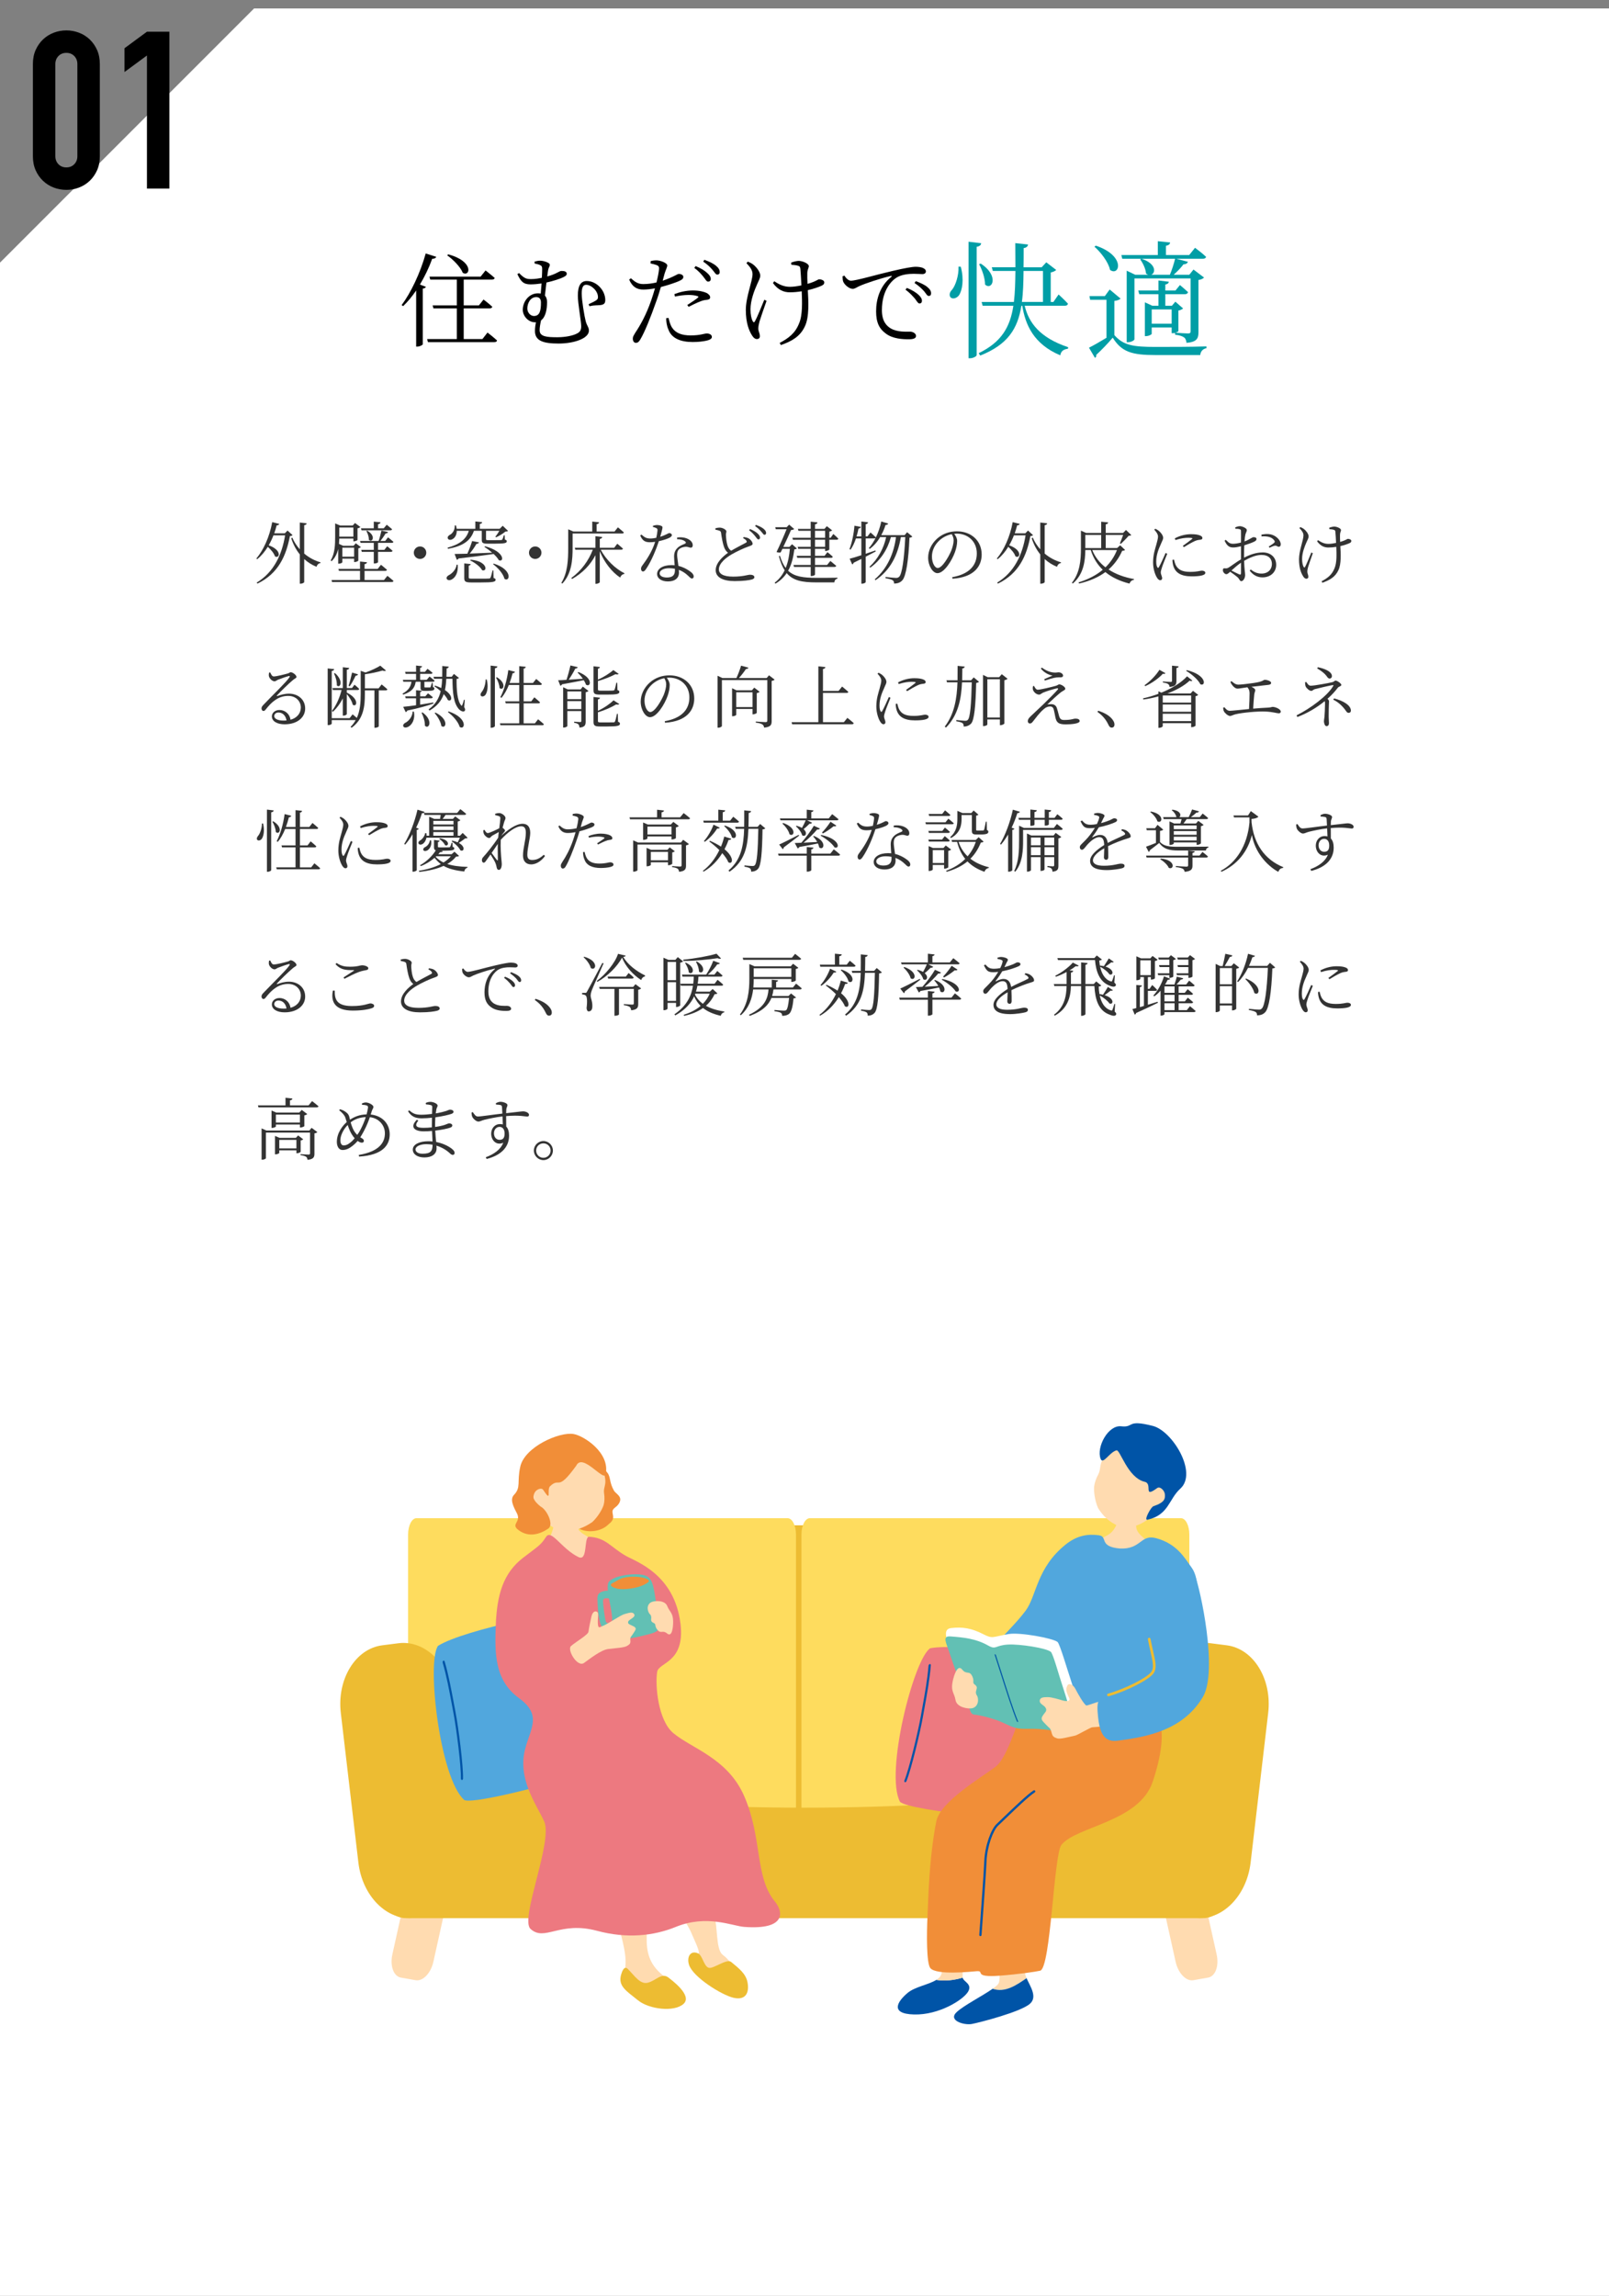 <?xml version="1.0" encoding="UTF-8"?><svg id="_レイヤー_2" xmlns="http://www.w3.org/2000/svg" width="380" height="542" viewBox="0 0 380 542"><rect x="0" y="0" width="380" height="542" fill="#808080" stroke="none"/><g id="_レイヤー_1-2"><path d="M60,2h320v540H0V62C23.431,38.569,36.569,25.431,60,2Z" style="fill:#fff;"/><path d="M7.768,15.133c0-1.248.216-2.357.65-3.328.433-.971,1.014-1.803,1.742-2.496s1.568-1.223,2.522-1.586c.953-.364,1.95-.546,2.99-.546s2.036.182,2.99.546c.953.363,1.794.893,2.522,1.586s1.308,1.525,1.742,2.496c.433.971.65,2.08.65,3.328v21.735c0,1.248-.217,2.358-.65,3.328-.434.972-1.014,1.803-1.742,2.496-.728.694-1.569,1.222-2.522,1.586-.954.364-1.95.546-2.99.546s-2.037-.182-2.99-.546c-.954-.364-1.794-.892-2.522-1.586-.728-.693-1.309-1.524-1.742-2.496-.434-.97-.65-2.08-.65-3.328V15.133ZM13.072,36.868c0,.763.242,1.396.728,1.898.485.503,1.109.754,1.872.754s1.386-.251,1.872-.754c.485-.502.728-1.136.728-1.898V15.133c0-.763-.243-1.396-.728-1.898-.486-.502-1.11-.754-1.872-.754s-1.387.252-1.872.754c-.486.503-.728,1.136-.728,1.898v21.735Z"/><path d="M34.704,44.513V13.104l-5.304,3.899v-5.615l5.304-3.9h5.304v37.024h-5.304Z"/><rect x="60" y="62" width="260" height="420" style="fill:none;"/><path d="M103.037,60.63c-.12.288-.432.479-.96.456-.792,2.184-1.8,4.248-2.904,6.096l1.416.528c-.096.216-.312.384-.744.433v13.152c-.024.12-.648.528-1.272.528h-.288v-13.249c-.96,1.416-1.992,2.664-3.072,3.696l-.36-.24c2.16-2.904,4.392-7.536,5.688-12.192l2.496.792ZM115.134,78.511s1.416,1.08,2.256,1.872c-.072.265-.288.385-.624.385h-15.698l-.192-.721h7.009v-7.248h-5.521l-.192-.696h5.713v-6.097h-6.265l-.192-.696h12.073l1.176-1.464s1.32,1.032,2.16,1.776c-.072.264-.312.384-.648.384h-6.673v6.097h3.577l1.104-1.393s1.296.984,2.064,1.704c-.048.265-.288.385-.624.385h-6.121v7.248h4.417l1.2-1.536ZM105.87,60.054c6.072,1.607,5.232,5.353,3.432,4.368-.552-1.416-2.304-3.168-3.696-4.152l.264-.216Z"/><path d="M122.597,64.47c1.296,1.344,1.824,1.416,2.88,1.416.888,0,1.752-.144,2.496-.312.048-.912.072-1.656.072-2.064,0-.552-.096-.744-.504-.937-.312-.168-.912-.287-1.272-.359,0-.097-.024-.456-.024-.456.504-.145.912-.216,1.368-.216.72,0,2.232.456,2.232.936s-.24.552-.384,1.248c-.048.312-.144.864-.216,1.536,2.256-.6,2.809-1.296,3.336-1.296s1.272.048,1.272.672c0,.433-.504.696-1.392,1.057-.456.168-1.752.647-3.408,1.008-.12.984-.24,2.088-.36,3.072.312.336.504.816.504,1.536,0,1.704-.312,3.504-1.416,4.32-.216.936-.336,1.752-.336,2.328,0,1.536,1.728,1.656,4.2,1.656,1.968,0,3.768-.408,4.632-.888.624-.312.984-.696.984-1.705,0-1.224-.792-5.328-.792-7.225,0-2.424.744-3.456,2.112-3.456,2.304,0,4.368,2.208,4.368,4.488,0,.792-.312,1.104-1.2,1.2-.696.072-1.44,0-2.544.265l-.192-.48c.624-.264,1.464-.696,1.824-.937.336-.264.384-.432.384-.743,0-1.488-1.608-2.904-2.808-2.904-.792,0-1.032.84-1.032,2.088,0,1.56.648,5.4.936,6.48.312,1.2.768,1.416.768,2.256,0,1.849-3.528,3.049-7.152,3.049-3.504,0-5.593-.576-5.593-2.952,0-.744.096-1.393.24-2.064h-.24c-1.56,0-2.88-1.488-2.88-2.952,0-1.872,1.416-3.889,3.576-3.889.24,0,.456.024.672.048.072-.744.12-1.56.192-2.376-.84.12-1.729.216-2.616.216-1.656,0-2.28-.672-3.097-2.424l.408-.24ZM127.757,71.406c0-.888-.432-1.271-1.104-1.271-1.44,0-2.112,1.512-2.112,2.688,0,.984.744,1.776,1.56,1.776,1.368,0,1.656-1.248,1.656-3.192Z"/><path d="M153.677,61.638c.504-.12.936-.192,1.512-.168.864.048,2.376.624,2.4,1.176,0,.408-.336,1.008-.624,1.92-.12.433-.264,1.032-.456,1.704,1.272-.432,2.28-.888,3.024-1.271.36-.192.624-.336.816-.336.408,0,1.032.24,1.032.672,0,.456-.264.696-1.152,1.08-.552.24-2.424.912-4.152,1.344-.336,1.177-.744,2.473-1.176,3.625-1.128,3.24-2.665,7.104-3.696,8.784-.336.553-.576.769-1.056.769-.408,0-.696-.433-.696-.984,0-.528.216-.744.576-1.393,1.224-1.823,2.568-4.224,3.744-7.584.312-.889.624-1.896.912-2.904-.864.168-1.872.288-2.76.288-1.392,0-2.544-.528-3.336-2.353l.408-.312c1.032.912,1.752,1.368,2.928,1.368,1.128,0,2.208-.169,3.121-.385.312-1.248.528-2.376.6-3.12.048-.528-.072-.744-.504-.96-.48-.168-1.008-.312-1.512-.408l.048-.552ZM157.901,75.055c.144.696.36,1.561.816,2.28.84,1.296,2.304,1.848,4.369,1.848,2.4,0,3.168-.455,3.864-.455.552,0,1.176.264,1.176.815,0,.48-.624.744-1.32.889-.744.168-1.824.312-3.216.312-2.784,0-4.992-.84-5.736-2.952-.408-.912-.504-1.824-.528-2.664l.576-.072ZM159.27,69.438c1.128-.456,2.76-.864,4.344-.864s2.665.312,3.24.576c.552.288.864.647.864,1.056,0,.433-.408.553-.984.601-.432.048-.792.12-1.417.384-.744.264-1.872.84-2.688,1.248l-.312-.432c.816-.528,2.208-1.44,2.52-1.753.192-.144.12-.264-.096-.336-.576-.216-1.392-.288-2.112-.288-1.056,0-2.16.145-3.216.385l-.144-.576ZM164.286,62.813c1.224.504,2.136,1.057,2.736,1.633.6.527.84.96.84,1.416,0,.407-.264.624-.624.624-.384,0-.624-.528-1.104-1.128-.504-.625-1.152-1.393-2.16-2.112l.312-.433ZM166.35,61.325c1.272.48,2.16.912,2.76,1.416.624.528.864.984.864,1.488,0,.408-.24.601-.576.601-.384,0-.624-.553-1.152-1.152-.528-.6-1.08-1.176-2.16-1.92l.264-.433Z"/><path d="M181.038,71.022c-.576,1.632-1.44,4.104-1.68,4.92-.144.553-.264,1.104-.264,1.633,0,.72.36,1.008.36,1.824,0,.432-.312.647-.696.647-.48,0-.864-.384-1.152-.864-.672-1.056-1.464-2.855-1.464-6.024,0-3.048,1.584-6.792,1.584-8.448,0-.889-.528-1.632-1.44-2.593l.336-.359c.576.24.912.432,1.272.696.528.407,1.656,1.584,1.656,2.64,0,.528-.384,1.225-.72,1.969-.696,1.536-1.584,3.864-1.584,5.952,0,1.368.24,2.232.504,2.784.192.36.384.384.576,0,.408-.696,1.512-3.385,2.184-5.04l.528.264ZM186.846,61.998c.528-.217,1.344-.408,1.776-.408.912,0,2.4.624,2.4,1.248,0,.384-.36.815-.36,1.68-.024.553,0,1.513.048,2.496.528-.144,1.008-.312,1.368-.456.937-.384,1.176-.624,1.368-.624.504,0,1.224.24,1.224.721,0,.384-.192.6-.672.815-.696.312-1.848.721-3.216,1.032.144,2.521.384,6.337-.696,8.545-1.104,2.4-3.12,3.528-5.664,4.416l-.288-.504c2.16-1.151,3.672-2.304,4.584-4.608.864-1.968.72-5.208.624-7.584-.912.144-1.848.239-2.809.239-1.416,0-2.76-.527-3.984-2.184l.312-.433c1.32.889,2.376,1.32,3.721,1.32.816,0,1.776-.144,2.688-.336-.072-1.44-.168-3.192-.24-3.864-.048-.528-.192-.672-.552-.769-.384-.144-1.056-.191-1.584-.239l-.048-.504Z"/><path d="M199.445,65.07c.336.624.984,1.199,1.512,1.199,1.248,0,5.88-1.392,9.841-2.304,2.76-.648,4.632-.984,5.448-.984.624,0,1.32.097,1.704.265.528.239.72.504.72.84s-.288.624-.816.624c-.456,0-1.176-.072-2.064-.072-1.152,0-2.832.145-4.032.889-1.08.647-3.48,2.88-3.48,7.681,0,2.616,1.08,3.696,2.041,4.296,1.56.937,3.672.792,4.656.792.576,0,1.368.408,1.368,1.008,0,.576-.648.792-1.729.792-1.392,0-3.768-.096-5.4-1.344-1.512-1.104-2.304-2.544-2.304-5.257,0-2.832.888-6,3.601-8.136.168-.145.144-.288-.12-.217-2.688.648-6.097,1.776-7.537,2.448-.48.216-.96.601-1.464.601-.888,0-2.088-1.057-2.304-1.872-.096-.385-.072-.744-.096-1.104l.456-.144ZM214.183,67.975c1.2.479,2.136,1.056,2.736,1.607.576.553.816.96.816,1.44,0,.384-.216.624-.576.624s-.624-.552-1.104-1.176c-.528-.576-1.176-1.345-2.208-2.089l.336-.407ZM216.294,66.366c1.2.456,2.16.912,2.712,1.392.648.528.888.984.888,1.488,0,.408-.192.624-.552.624-.384,0-.624-.552-1.128-1.152-.552-.6-1.152-1.176-2.232-1.92l.312-.432Z"/><path d="M226.913,62.973c.81,3.09.33,5.55-.39,6.689-.51.75-1.59,1.08-2.07.479-.36-.54-.12-1.229.39-1.739.81-.96,1.62-3.36,1.53-5.46l.54.03ZM231.742,57.423c-.09.42-.33.72-1.08.84v25.559c0,.3-.84.75-1.53.75h-.39v-27.509l3,.36ZM242.002,72.182c.96,3.96,3.51,7.53,10.26,9.78l-.03.359c-.99.15-1.62.48-1.83,1.561-6.33-2.67-8.25-7.26-8.969-11.7h-.21c-.87,5.46-3.24,9.18-9.72,11.76l-.36-.57c5.339-2.579,7.41-6.119,8.189-11.189h-7.26l-.24-.899h7.62c.27-2.16.33-4.59.36-7.32h-5.34l-.24-.87h5.58c0-1.77-.03-3.659-.03-5.699l3.03.33c-.09.42-.36.75-1.05.84,0,1.59,0,3.09-.03,4.529h4.29l1.08-1.17,2.34,1.801c-.21.239-.69.479-1.29.6v6.96h.63l1.23-1.771s1.41,1.29,2.22,2.19c-.09.33-.36.479-.75.479h-9.479ZM231.623,62.223c4.53,2.97,2.61,6.479,1.02,4.949,0-1.529-.72-3.569-1.41-4.8l.39-.149ZM241.732,63.962c-.03,2.73-.09,5.16-.39,7.32h4.98v-7.32h-4.59Z" style="fill:#009ea6;"/><path d="M263.183,79.111c2.13,2.43,4.47,2.79,9.689,2.79,3.6,0,8.399,0,12.06-.12v.42c-.84.15-1.38.721-1.47,1.62h-10.56c-5.52,0-7.979-.689-10.109-4.109-1.08,1.319-2.82,3.09-3.9,4.079.09.36-.06.54-.3.69l-1.41-2.4c.99-.479,2.61-1.409,4.14-2.34v-8.97h-3.87l-.15-.869h3.63l1.14-1.561,2.58,2.16c-.21.21-.66.45-1.47.54v8.069ZM258.803,57.992c7.2,2.43,5.58,7.35,3.36,5.73-.39-1.86-2.19-4.17-3.69-5.49l.33-.24ZM264.833,60.212h8.609v-3.27l2.91.3c-.06.391-.3.66-.99.78v2.189h5.49l1.38-1.71s1.65,1.2,2.61,2.13c-.09.33-.33.45-.75.45h-6.3l2.76.721c-.09.329-.48.6-1.05.6-.57.78-1.41,1.649-2.31,2.46h3.69l.99-1.23,2.49,1.891c-.21.239-.72.51-1.32.569v12.27c0,1.47-.3,2.37-2.82,2.58-.06-.479-.18-.96-.54-1.26-.36-.271-.99-.54-2.16-.66v-.42c-.15.03-.33.06-.51.06h-.3v-1.35h-4.71v1.5c0,.15-.69.54-1.38.54h-.24v-7.979l1.77.81h1.44v-2.729h-4.53l-.24-.87h4.77v-2.37l2.46.3c-.06.33-.3.57-.84.66v1.41h2.4l1.05-1.29s1.17.96,1.92,1.68c-.09.33-.36.48-.75.48h-4.62v2.729h1.56l.81-.96,1.83,1.59c-.21.21-.63.42-1.11.511v4.859c-.03.09-.3.24-.66.36.54.06,2.43.18,2.94.18.48,0,.6-.15.6-.54v-12.449h-13.259v14.369c0,.21-.72.69-1.53.69h-.3v-16.89l2.01.96h3.06c-.18-.061-.33-.15-.51-.3-.06-1.08-.75-2.49-1.38-3.33l.33-.15c3.57,1.2,3.33,3.39,2.28,3.78h4.41c.48-1.14.96-2.64,1.23-3.78h-12.479l-.21-.87ZM276.712,76.412v-3.36h-4.71v3.36h4.71Z" style="fill:#009ea6;"/><rect x="60" y="122.48" width="260" height="166.864" style="fill:none;"/><path d="M69.092,126.332c-.128.145-.288.192-.625.225-.864,4.529-2.641,8.804-7.667,11.221l-.176-.24c4.082-2.465,5.971-6.627,6.707-11.156h-2.753c-.32.848-.704,1.632-1.12,2.353,3.265,1.152,2.561,3.281,1.473,2.593-.224-.736-.977-1.601-1.681-2.24-.721,1.168-1.553,2.16-2.497,2.929l-.208-.16c1.665-1.984,3.105-5.09,3.745-8.596l1.665.417c-.064.191-.24.336-.608.336-.176.656-.368,1.28-.576,1.889h2.497l.64-.656,1.185,1.088ZM71.845,130.687c1.121.944,2.433,1.664,3.857,2.064l-.032.176c-.416.064-.769.368-.913.881-1.104-.448-2.064-1.057-2.913-1.825v5.427c0,.16-.448.384-.832.384h-.208v-6.915c-.864-1.056-1.552-2.353-2.033-3.825l.272-.128c.417,1.009,1.024,1.937,1.761,2.753v-6.322l1.633.191c-.048.225-.176.385-.592.433v6.707Z" style="fill:#333;"/><path d="M79.873,129.582c-.24,1.04-.688,2.08-1.569,2.913l-.208-.192c1.008-1.681,1.057-3.729,1.057-5.618v-3.121l1.168.496h2.977l.544-.593,1.264.945c-.112.128-.368.256-.672.319v2.722c-.016.111-.512.336-.833.336h-.144v-.641h-3.33c-.016.4-.032.833-.064,1.265l.977.433h2.465l.528-.593,1.201.913c-.096.096-.32.224-.608.287v2.897c-.016.097-.512.337-.848.337h-.144v-.801h-2.785v.849c0,.08-.32.336-.816.336h-.16v-3.489ZM91.494,135.937s.896.704,1.44,1.2c-.032.176-.176.256-.416.256h-14.102l-.112-.464h6.723v-2.161h-4.978l-.128-.464h5.106v-1.745l1.648.177c-.032.224-.192.384-.576.448v1.12h3.105l.769-.977s.88.688,1.424,1.185c-.048.176-.208.256-.432.256h-4.866v2.161h4.594l.8-.992ZM80.129,124.54v2.145h3.33v-2.145h-3.33ZM80.85,129.294v2.129h2.785v-2.129h-2.785ZM89.285,128.157v1.648h1.489l.672-.849s.768.608,1.264,1.073c-.048.176-.192.256-.416.256h-3.009v2.449c0,.063-.336.288-.848.288h-.16v-2.737h-2.833l-.128-.48h2.961v-1.648h-3.121l-.128-.448h4.386c.256-.721.528-1.729.672-2.449l1.553.336c-.048.192-.224.337-.576.353-.304.528-.768,1.185-1.216,1.761h1.12l.672-.864s.8.624,1.281,1.072c-.048.16-.176.24-.4.24h-3.233ZM85.251,124.716h3.025v-1.568l1.601.159c-.048.225-.208.385-.592.433v.977h1.345l.704-.832s.769.592,1.265,1.056c-.048.177-.192.257-.416.257h-6.803l-.128-.48ZM86.724,125.276c2.225,1.28,1.153,2.961.384,2.145.032-.688-.272-1.536-.592-2.065l.208-.079Z" style="fill:#333;"/><path d="M99.204,131.951c-.816,0-1.473-.656-1.473-1.473s.656-1.473,1.473-1.473,1.472.656,1.472,1.473-.656,1.473-1.472,1.473Z" style="fill:#333;"/><path d="M108.097,133.312c.16,1.744-.464,2.977-1.409,3.489-1.041.544-1.777-.416-.672-1.024.528-.256,1.649-1.137,1.841-2.481l.24.017ZM105.696,129.294c2.833-.769,4.417-1.969,5.026-3.986h-2.849c0,1.024-.48,1.681-.977,1.953-.4.256-.96.256-1.136-.128-.128-.368.112-.656.448-.849.672-.32,1.249-1.185,1.185-2.225l.288-.017c.08.289.144.545.176.801h4.402v-1.744l1.617.176c-.032.208-.192.368-.56.416v1.152h4.69l.72-.721,1.249,1.201c-.112.144-.304.16-.625.176-.528.464-1.488,1.041-2.177,1.345l-.192-.112c.288-.368.672-.944.96-1.425h-3.153v1.97c0,.191.032.239.576.239h1.537c.624,0,1.184,0,1.408-.016.16-.017.24-.032.304-.128.112-.145.24-.561.384-1.009h.192l.048,1.024c.352.08.448.208.448.4,0,.416-.448.561-2.849.561h-1.649c-1.216,0-1.409-.225-1.409-.913v-2.129h-1.856c-.8,2.481-2.817,3.666-6.131,4.258l-.096-.271ZM114.564,128.957c4.818,1.329,4.481,3.89,3.233,3.281-.24-.447-.688-.96-1.216-1.456-2.033.304-4.706.656-8.275,1.057-.096.192-.256.288-.416.32l-.528-1.377c.688,0,1.729-.032,3.009-.064.432-.944.864-2.097,1.136-2.993l1.617.32c-.064.192-.256.336-.608.353-.368.688-.977,1.553-1.585,2.289,1.553-.048,3.394-.128,5.298-.208-.592-.528-1.265-1.025-1.825-1.361l.16-.16ZM116.564,136.433c.368.128.48.24.48.432,0,.497-.544.641-3.538.641h-2.161c-1.409,0-1.697-.208-1.697-1.024v-3.474l1.521.16c-.032.177-.176.336-.464.384v2.754c0,.256.08.304.785.304h2.064c.913,0,1.665,0,1.921-.032.224-.016.304-.048.368-.208.128-.224.288-.896.48-1.696h.192l.048,1.761ZM111.17,132.127c4.114.384,3.954,2.961,2.689,2.48-.448-.864-1.792-1.824-2.817-2.305l.128-.176ZM116.597,133.055c4.562,1.393,3.841,4.45,2.545,3.602-.288-1.232-1.584-2.656-2.705-3.473l.16-.129Z" style="fill:#333;"/><path d="M126.403,131.951c-.816,0-1.473-.656-1.473-1.473s.656-1.473,1.473-1.473,1.473.656,1.473,1.473-.657,1.473-1.473,1.473Z" style="fill:#333;"/><path d="M135.233,129.39c0,2.593-.16,6.003-2.433,8.388l-.224-.177c1.489-2.417,1.617-5.41,1.617-8.211v-4.434l1.216.528h4.466v-2.354l1.617.176c-.032.225-.192.385-.592.433v1.745h4.242l.785-.992s.88.704,1.408,1.2c-.032.176-.176.256-.4.256h-11.701v3.441ZM141.876,129.773c1.249,2.401,3.521,4.546,5.602,5.555l-.032.16c-.432.063-.8.368-.977.864-1.921-1.28-3.713-3.489-4.818-6.211v7.283c0,.145-.448.4-.848.4h-.176v-6.755c-1.201,2.305-3.057,4.226-5.522,5.618l-.176-.24c2.337-1.681,4.098-4.113,5.074-6.675h-4.13l-.128-.464h4.882v-2.721l1.601.176c-.048.24-.176.4-.576.464v2.081h3.41l.72-.944s.832.672,1.344,1.152c-.048.176-.192.256-.416.256h-4.834Z" style="fill:#333;"/><path d="M154.194,124.14c.256-.097.64-.192.944-.192.417,0,.896.096,1.168.272.272.16.208.448-.384,2.497,1.537-.48,1.856-.864,2.161-.864.336,0,.592.224.592.479,0,.288-.368.513-.544.608-.496.257-1.457.593-2.529.816-.56,1.729-1.713,4.674-3.025,6.579-.224.32-.416.576-.72.576-.32,0-.464-.336-.464-.625,0-.256.08-.496.289-.768.976-1.297,2.321-3.266,3.041-5.603-.432.064-.864.096-1.265.096-1.2,0-1.745-.448-2.257-1.584l.288-.225c.688.576,1.041.929,2.145.929.464,0,.96-.08,1.36-.176.144-.625.256-1.312.288-1.729.016-.337-.064-.465-.336-.577-.224-.111-.528-.191-.752-.256v-.256ZM159.924,126.893c.784-.112,1.601-.048,2.209.192.976.368,1.473.992,1.473,1.633,0,.368-.16.576-.464.576-.368,0-.64-.257-1.329-.208-.56.063-1.136.256-1.489.624-.352.352-.416.864-.4,1.44.016.48.176,1.488.304,2.449,1.041.24,1.889.704,2.497,1.12.768.496,1.104.944,1.104,1.345,0,.32-.145.512-.4.512-.304,0-.496-.271-.848-.592-.608-.592-1.345-1.12-2.257-1.457.016.24.032.448.032.641,0,1.328-.977,2.097-2.609,2.097-1.665,0-2.561-.816-2.561-1.744,0-1.217,1.296-2.113,3.425-2.113.256,0,.496.017.72.032-.048-.704-.128-1.425-.128-2.049,0-.896.256-1.488.768-2.001.496-.528,1.217-.784,1.777-1.024.336-.176.272-.384,0-.592-.448-.337-1.104-.48-1.841-.48l.016-.4ZM159.396,134.271c-.432-.08-.88-.128-1.376-.128-1.457,0-2.225.608-2.225,1.185,0,.561.544,1.008,1.713,1.008,1.537,0,1.889-.768,1.889-1.712v-.353Z" style="fill:#333;"/><path d="M175.636,126.78c.432.064.849.145,1.137.305.576.319.977.944.977,1.28,0,.32-.384.448-1.024.672-1.009.337-2.801,1.185-3.906,1.825-1.281.736-3.042,2.081-3.042,3.569,0,.944.896,1.697,3.394,1.697,2.273,0,3.474-.449,3.938-.449.561,0,1.057.145,1.057.625,0,.208-.256.4-.576.496-.592.16-1.905.384-4.082.384-2.801,0-4.481-.912-4.481-2.577,0-1.809,1.856-3.361,2.913-4.113-.464-.336-.769-.849-.944-1.36-.304-.833-.544-2.177-.705-3.346-.032-.256-.128-.416-.448-.528-.256-.096-.641-.16-.88-.208l-.016-.336c.416-.112.704-.16,1.024-.16.72,0,1.568.513,1.584.88,0,.289-.128.449-.112.833.016.608.128,1.776.352,2.433.16.545.416.992.88,1.312,1.185-.704,2.833-1.536,3.425-1.856.256-.128.32-.24.208-.448-.128-.288-.48-.496-.816-.672l.144-.257ZM177.141,124.892c.8.337,1.424.704,1.809,1.072.4.385.544.673.544.961,0,.272-.16.432-.4.416-.24,0-.4-.353-.736-.752-.336-.417-.768-.913-1.44-1.409l.224-.288ZM178.517,123.915c.816.288,1.44.608,1.825.929.416.353.592.656.592.977,0,.288-.16.432-.4.432s-.4-.399-.768-.768c-.368-.416-.72-.785-1.44-1.297l.192-.272Z" style="fill:#333;"/><path d="M188.195,129.47c-.112.144-.272.192-.592.224-.24,1.777-.608,3.521-1.473,5.043,1.489,1.408,3.618,1.68,6.739,1.68,1.136,0,3.682,0,4.914-.031v.224c-.448.08-.705.433-.736.881h-4.274c-3.313,0-5.49-.417-6.979-2.193-.641.961-1.505,1.809-2.673,2.497l-.16-.24c1.057-.8,1.809-1.793,2.353-2.913-.544-.849-.992-1.937-1.36-3.329l.24-.112c.368,1.217.816,2.161,1.36,2.882.576-1.377.848-2.93.992-4.515h-1.761l-.416.849c-.256.064-.56.048-.977-.096.833-1.697,1.777-3.89,2.369-5.379h-2.545l-.128-.479h2.705l.576-.608,1.2,1.04c-.112.128-.4.208-.752.24-.417.977-1.137,2.562-1.825,3.985h1.44l.624-.64,1.137.992ZM196.806,126.061s.752.64,1.185,1.104c-.048.176-.192.256-.4.256h-1.729v2.305c-.016.112-.528.353-.848.353h-.144v-.513h-2.385v1.649h2.257l.672-.865s.8.608,1.265,1.089c-.048.176-.192.256-.4.256h-3.793v1.681h2.849l.769-.944s.848.673,1.393,1.152c-.048.177-.208.257-.432.257h-4.578v1.792c0,.145-.416.353-.816.353h-.208v-2.145h-3.938l-.128-.465h4.065v-1.681h-3.169l-.128-.479h3.297v-1.649h-2.945l-.128-.464h3.073v-1.681h-4.193l-.128-.464h4.322v-1.649h-2.897l-.128-.448h3.025v-1.712l1.601.176c-.048.24-.176.4-.576.464v1.072h2.225l.56-.64,1.249.977c-.096.111-.336.239-.656.304v1.457h.304l.64-.896ZM192.484,126.957h2.385v-1.649h-2.385v1.649ZM194.87,127.421h-2.385v1.681h2.385v-1.681Z" style="fill:#333;"/><path d="M215.463,126.669c-.128.144-.32.224-.672.271-.224,5.314-.8,9.092-1.681,10.052-.48.545-1.168.785-1.953.769,0-.319-.08-.624-.32-.769-.256-.191-1.024-.384-1.713-.479l.016-.305c.784.097,2.081.225,2.449.225s.512-.064.752-.256c.72-.641,1.217-4.418,1.457-9.38h-1.04c-.705,4.178-2.417,7.763-5.987,10.18l-.176-.208c2.961-2.561,4.514-6.114,5.01-9.972h-1.2c-.784,2.913-2.433,5.474-4.882,7.219l-.176-.208c2.001-1.825,3.377-4.402,3.938-7.011h-1.424c-.672,1.152-1.505,2.08-2.449,2.785l-.224-.177c.592-.656,1.137-1.488,1.617-2.433-.08.096-.192.145-.368.145h-1.985v3.617c.736-.256,1.505-.513,2.289-.784l.08.239c-.656.337-1.44.753-2.369,1.233v5.986c0,.144-.432.384-.816.384h-.208v-5.842c-.56.271-1.168.576-1.825.896-.048.192-.176.337-.336.4l-.608-1.345c.56-.128,1.569-.432,2.769-.832v-3.953h-1.28c-.336,1.008-.769,1.937-1.281,2.656l-.24-.144c.561-1.457,1.009-3.521,1.168-5.522l1.521.288c-.064.208-.224.368-.561.384-.128.625-.272,1.249-.464,1.857h1.136v-3.521l1.585.191c-.048.225-.176.385-.561.449v2.881h.416l.721-.929s.784.673,1.264,1.152v.017c.544-1.121.993-2.401,1.281-3.762l1.633.48c-.08.208-.272.336-.625.336-.272.88-.624,1.681-1.024,2.417h5.522l.592-.704,1.232,1.024Z" style="fill:#333;"/><path d="M224.884,136.257c3.921-.688,5.811-2.706,5.811-5.603,0-2.85-2.113-4.674-4.754-4.674-.192,0-.384.016-.577.032.368.512.688,1.072.688,1.696,0,.769-.176,1.665-.496,2.577-.672,1.921-2.529,5.026-4.162,5.026-1.073,0-2.193-1.697-2.193-3.666,0-1.616.768-3.281,2.128-4.498,1.313-1.168,2.961-1.713,4.674-1.713,3.297,0,5.842,2.161,5.842,5.475,0,2.657-1.665,5.378-6.899,5.715l-.064-.368ZM224.771,126.108c-1.12.224-2.208.784-3.025,1.585-1.024.992-1.649,2.289-1.649,3.697,0,1.536.705,2.705,1.361,2.705,1.056,0,2.529-2.529,3.185-4.05.304-.769.576-1.745.576-2.465,0-.576-.176-.992-.448-1.473Z" style="fill:#333;"/><path d="M243.972,126.332c-.128.145-.288.192-.625.225-.864,4.529-2.641,8.804-7.667,11.221l-.176-.24c4.082-2.465,5.971-6.627,6.707-11.156h-2.753c-.32.848-.704,1.632-1.12,2.353,3.265,1.152,2.561,3.281,1.473,2.593-.224-.736-.977-1.601-1.681-2.24-.721,1.168-1.553,2.16-2.497,2.929l-.208-.16c1.665-1.984,3.105-5.09,3.745-8.596l1.665.417c-.064.191-.24.336-.608.336-.176.656-.368,1.28-.576,1.889h2.497l.64-.656,1.185,1.088ZM246.725,130.687c1.121.944,2.433,1.664,3.857,2.064l-.032.176c-.416.064-.769.368-.913.881-1.104-.448-2.064-1.057-2.913-1.825v5.427c0,.16-.448.384-.833.384h-.208v-6.915c-.864-1.056-1.552-2.353-2.033-3.825l.272-.128c.417,1.009,1.024,1.937,1.761,2.753v-6.322l1.633.191c-.048.225-.176.385-.592.433v6.707Z" style="fill:#333;"/><path d="M265.702,129.822c-.128.144-.304.191-.672.208-.752,1.696-1.809,3.185-3.217,4.417,1.681,1.104,3.714,1.841,6.002,2.258l-.016.176c-.48.063-.849.368-1.041.896-2.257-.576-4.162-1.457-5.698-2.722-1.617,1.201-3.649,2.113-6.21,2.705l-.128-.271c2.289-.704,4.21-1.713,5.714-2.978-1.264-1.217-2.225-2.753-2.833-4.658h-1.28c-.032,2.545-.384,5.715-2.961,7.907l-.208-.176c1.873-2.353,2.129-5.282,2.129-8.1v-4.209l1.232.544h3.553v-2.657l1.649.176c-.032.225-.192.385-.576.448v2.033h4.098l.688-.704,1.249,1.2c-.112.128-.288.16-.624.176-.432.513-1.329,1.425-1.841,1.905l-.224-.112c.208-.496.544-1.36.768-2.001h-4.113v3.105h2.673l.736-.656,1.152,1.089ZM256.322,126.284v3.105h3.745v-3.105h-3.745ZM257.955,129.854c.672,1.665,1.745,3.01,3.122,4.082,1.2-1.169,2.113-2.545,2.721-4.082h-5.842Z" style="fill:#333;"/><path d="M275.667,130.734c-.336.832-1.073,2.641-1.249,3.249-.16.496-.272.864-.272,1.152,0,.464.32.977.32,1.36,0,.305-.16.48-.464.48-.288,0-.544-.256-.752-.592-.433-.656-.929-2.098-.929-3.586,0-1.904.512-3.266.769-4.226.192-.769.384-1.328.4-1.856.016-.576-.368-1.104-.896-1.681l.256-.208c.32.144.544.271.816.479.336.272,1.041,1.009,1.041,1.681,0,.368-.224.656-.608,1.617-.416.896-1.024,2.337-1.024,3.922,0,.848.128,1.168.256,1.376.096.192.208.225.353.017.352-.561,1.249-2.562,1.601-3.378l.384.192ZM277.268,132.11c.096.385.24.993.464,1.393.544.944,1.393,1.505,3.361,1.505,1.729,0,2.337-.288,2.721-.288.432,0,.849.145.849.513,0,.64-1.489.832-3.217.832-2.497,0-3.858-.832-4.338-2.465-.144-.48-.208-.992-.208-1.425l.368-.064ZM277.443,127.101c1.281-.704,2.705-.992,3.826-.992,1.104,0,1.713.112,2.225.336.336.145.48.368.48.561,0,.208-.096.352-.432.399-.384.049-.784.08-1.312.305-.705.32-1.841.96-2.625,1.457l-.272-.289c.721-.512,1.857-1.344,2.193-1.632.192-.177.176-.288-.88-.288-.656,0-1.696.096-3.041.527l-.16-.384Z" style="fill:#333;"/><path d="M293.812,131.646c1.344-.688,2.817-1.232,4.434-1.232,1.841,0,3.153,1.152,3.153,2.93,0,1.632-1.232,2.961-3.25,2.961-1.136,0-2.177-.496-3.009-1.601l.256-.257c.64.513,1.44.961,2.529.961,1.585,0,2.465-1.009,2.465-2.273,0-1.2-.769-2.129-2.481-2.129-1.329,0-2.817.673-4.082,1.393.064,2.178.24,2.77.24,3.346,0,.721-.432,1.457-.912,1.457-.368,0-.4-.496-.913-.961-.352-.304-1.121-.88-1.713-1.265-.48.448-.688.576-.912.576-.176,0-.352-.111-.512-.271-.208-.208-.288-.416-.288-.656,0-.368.096-.496.448-.465.432.064.64-.016.912-.176.592-.353,1.841-1.328,2.913-1.937v-3.09c-.576.145-1.296.289-1.761.289-.784,0-1.457-.145-2.113-1.602l.272-.208c.816.801,1.056.961,1.905.929.448-.016,1.056-.112,1.696-.288,0-1.185.016-2.257,0-2.642,0-.352-.064-.416-.32-.496-.272-.096-.592-.111-1.008-.111l-.048-.305c.336-.176.72-.304,1.121-.304.608,0,1.633.512,1.633.896s-.24.624-.353,1.136c-.08.337-.144.896-.192,1.569,1.249-.465,1.777-.993,2.113-1.009.288,0,.705.064.72.416,0,.272-.176.465-.512.625-.592.304-1.601.64-2.369.88-.048.72-.064,1.488-.064,2.225v.688ZM293.091,132.847c-.768.513-1.584,1.217-2.257,1.841.592.305,1.312.673,1.809.896.336.145.448.016.448-.288v-2.449ZM297.909,126.221c.8-.16,1.424-.208,2.129-.08,1.232.24,2.385,1.296,2.433,2.305.016.32-.096.592-.4.624-.368.08-.512-.336-1.024-.24-.272.032-.896.32-1.232.48l-.176-.288c.32-.208,1.057-.656,1.28-.881.176-.191.192-.319.016-.576-.64-.896-1.873-1.008-2.993-.928l-.032-.416Z" style="fill:#333;"/><path d="M310.051,130.606c-.384,1.088-.96,2.737-1.121,3.281-.096.368-.176.736-.176,1.088,0,.48.24.673.24,1.217,0,.288-.208.433-.464.433-.32,0-.576-.257-.768-.576-.448-.705-.977-1.905-.977-4.018,0-2.033,1.057-4.53,1.057-5.635,0-.592-.352-1.089-.96-1.729l.224-.24c.384.16.608.288.848.464.353.272,1.104,1.057,1.104,1.761,0,.353-.256.816-.48,1.312-.464,1.024-1.057,2.577-1.057,3.97,0,.912.16,1.489.336,1.856.128.24.256.257.384,0,.272-.464,1.009-2.257,1.457-3.361l.353.177ZM313.925,124.588c.352-.145.896-.272,1.185-.272.608,0,1.601.416,1.601.833,0,.256-.24.544-.24,1.12-.016.368,0,1.009.032,1.665.352-.097.672-.209.912-.305.624-.256.784-.416.913-.416.336,0,.816.16.816.48,0,.256-.128.399-.448.544-.464.208-1.233.48-2.145.688.096,1.681.256,4.226-.464,5.698-.736,1.601-2.081,2.353-3.777,2.945l-.192-.337c1.441-.768,2.449-1.536,3.058-3.073.576-1.312.48-3.473.416-5.058-.608.096-1.232.16-1.873.16-.945,0-1.841-.353-2.657-1.457l.208-.288c.88.593,1.584.881,2.481.881.544,0,1.185-.097,1.793-.225-.048-.96-.112-2.129-.16-2.577-.032-.352-.128-.447-.368-.512-.256-.096-.705-.128-1.057-.16l-.032-.336Z" style="fill:#333;"/><path d="M63.826,158.748c.208.464.416.944.832.944.641,0,2.657-.513,3.377-.721.352-.112.4-.272.625-.272.48,0,1.36.673,1.36,1.105,0,.304-.368.319-.928.815-.816.673-2.945,2.737-3.666,3.538-.112.096-.048.224.08.16.736-.272,1.681-.561,2.753-.561,2.081,0,3.857,1.36,3.81,3.586-.032,2-1.825,3.648-4.85,3.648-1.792,0-3.009-.72-3.009-1.872,0-.849.752-1.505,1.793-1.505,1.152,0,2.353.736,2.609,2.305,1.601-.447,2.401-1.568,2.433-2.816.048-1.409-1.024-2.817-2.993-2.817-2.305,0-3.921,1.44-5.266,3.169-.24.305-.368.4-.608.385-.192,0-.432-.24-.416-.641.016-.288.16-.512.528-.881,2.513-2.625,5.41-5.378,6.083-6.45.144-.24.048-.304-.144-.272-.512.112-1.905.608-2.593.881-.304.128-.528.368-.784.368-.608,0-1.201-.688-1.329-1.152-.064-.257-.048-.593.016-.896l.288-.048ZM67.667,170.08c-.208-1.232-.992-1.872-1.905-1.872-.56,0-.992.336-.992.848,0,.561.688,1.057,2.241,1.057.224,0,.448-.016.656-.032Z" style="fill:#333;"/><path d="M90.128,161.581s.849.656,1.361,1.152c-.048.176-.208.256-.417.256h-1.617v8.483c0,.08-.336.336-.88.336h-.144v-8.819h-2.257v.881c0,2.801-.288,5.89-3.137,7.938l-.24-.208c.497-.496.896-1.04,1.201-1.601h-5.65v.816c0,.16-.4.368-.768.368h-.192v-13.381l1.537.16c-.048.224-.176.368-.576.432v11.156h4.21l.72-.912s.528.433.992.849c.769-1.697.913-3.617.913-5.618v-5.507l1.136.4c1.297-.448,2.721-1.12,3.49-1.616l1.344,1.152c-.144.128-.448.144-.832,0-1.041.32-2.673.688-4.146.88v3.33h3.233l.72-.929ZM80.957,162.43v-4.914l1.521.176c-.048.224-.192.368-.576.432v4.307h1.232l.592-.785s.704.561,1.104.993c-.032.176-.192.256-.4.256h-2.529v.608c3.105,1.536,2.337,3.602,1.393,2.849-.144-.8-.785-1.776-1.393-2.497v4.706c0,.16-.4.384-.752.384h-.192v-4.065c-.592,1.185-1.377,2.257-2.337,3.17l-.208-.24c1.057-1.377,1.809-3.138,2.257-4.914h-2.049l-.128-.464h2.465ZM79.116,158.908c2.145,1.872,1.2,3.697.432,2.896.048-.896-.304-2.08-.672-2.816l.24-.08ZM82.317,161.917c.272-.8.592-2.032.833-3.138l1.408.417c-.064.176-.256.319-.576.336-.4.849-.912,1.841-1.393,2.497l-.272-.112Z" style="fill:#333;"/><path d="M95.045,163.758c1.569-.832,1.985-1.824,2.129-2.817h-1.921l-.112-.448h3.121v-1.408h-2.465l-.128-.48h2.593v-1.488l1.425.16c-.032.191-.144.32-.464.368v.96h1.136l.608-.704s.736.513,1.185.929c-.032.176-.192.256-.416.256h-2.513v1.408h1.553l.672-.784s.72.561,1.2.977c-.032.176-.192.256-.4.256h-2.017v1.169c0,.144.032.176.24.176h1.041c.08,0,.144-.016.192-.096.048-.145.176-.545.304-1.009h.176l.064,1.009c.272.096.336.191.336.368,0,.384-.336.544-1.617.544h-.736c-.784,0-.912-.225-.912-.784v-1.377h-1.137c-.208,1.232-.672,2.257-2.929,3.042l-.208-.225ZM97.75,168c.352,1.952-.528,3.121-1.265,3.537-.464.271-1.04.32-1.232-.048-.128-.32.08-.625.4-.816.816-.385,1.729-1.393,1.809-2.689l.288.017ZM95.221,166.863c.72-.064,1.809-.192,3.041-.368v-1.649h-2.449l-.128-.464h2.577v-1.44l1.36.145c-.016.144-.112.256-.4.304v.992h1.232l.625-.704s.688.512,1.136.912c-.032.177-.192.256-.4.256h-2.593v1.505c1.008-.16,2.065-.336,3.105-.512l.048.256c-1.585.544-3.569,1.12-6.179,1.648-.08.208-.224.32-.384.368l-.592-1.248ZM99.767,168.176c2.673,1.921,1.505,4.146.577,3.137.048-.992-.368-2.24-.785-3.041l.208-.096ZM109.627,166.943c.208.304.272.592.176.816-.256.416-.912.144-1.328-.24-1.377-1.425-1.585-3.97-1.617-7.268h-1.457c-.048.929-.128,1.825-.32,2.657,2.081,1.377,1.648,2.882.688,2.354-.192-.448-.544-.913-.976-1.393-.528,1.521-1.505,2.817-3.345,3.873l-.224-.271c1.648-1.185,2.465-2.626,2.849-4.306-.497-.448-1.024-.849-1.489-1.153l.16-.159c.56.176,1.056.367,1.473.576.112-.688.176-1.409.208-2.178h-1.905l-.144-.479h2.065c.016-.816.016-1.665.016-2.545l1.537.159c-.048.209-.176.369-.512.417-.016.672-.032,1.328-.048,1.969h1.249l.512-.673,1.201.944c-.096.128-.272.192-.561.24-.032,2.577.16,5.154,1.073,6.227.112.16.176.145.272-.08.112-.271.288-.769.4-1.248l.192.032-.144,1.729ZM102.84,168.224c3.346,1.648,2.433,4.018,1.393,3.153-.128-1.009-.912-2.273-1.584-3.041l.192-.112ZM105.945,167.951c4.61,1.537,3.921,4.514,2.625,3.666-.336-1.217-1.665-2.689-2.785-3.506l.16-.16Z" style="fill:#333;"/><path d="M114.96,160.412c.416,1.681.112,2.993-.288,3.586-.272.4-.833.561-1.088.271-.192-.271-.064-.64.192-.928.448-.496.928-1.793.913-2.93h.272ZM117.473,157.323c-.048.224-.176.384-.592.448v13.638c0,.16-.432.399-.8.399h-.208v-14.678l1.601.192ZM117.361,159.885c2.449,1.488,1.457,3.345.608,2.528-.016-.769-.432-1.824-.816-2.433l.208-.096ZM127.077,169.809s.865.672,1.376,1.168c-.032.16-.192.24-.4.24h-9.86l-.128-.448h4.562v-4.722h-3.185l-.128-.465h3.313v-3.873h-2.449c-.48,1.185-1.057,2.225-1.745,3.041l-.256-.16c.848-1.601,1.553-4.001,1.873-6.402l1.569.4c-.064.191-.208.352-.56.352-.192.785-.433,1.553-.705,2.289h2.273v-3.97l1.537.16c-.032.225-.128.368-.496.417v3.393h2.209l.752-.944s.833.673,1.361,1.169c-.048.176-.192.256-.416.256h-3.906v3.873h1.792l.736-.96s.849.688,1.345,1.185c-.032.16-.192.24-.416.24h-3.458v4.722h2.657l.752-.96Z" style="fill:#333;"/><path d="M136.604,158.651c3.666,1.425,2.897,3.746,1.777,2.978-.096-.32-.288-.688-.512-1.057-1.265.256-2.945.593-5.138.977-.08.208-.24.305-.4.336l-.512-1.296c.464,0,1.136-.032,1.969-.097.352-1.057.72-2.4.928-3.393l1.729.399c-.064.192-.256.337-.576.337-.368.752-.96,1.76-1.553,2.625.993-.049,2.145-.145,3.346-.225-.384-.544-.849-1.072-1.249-1.457l.192-.128ZM137.644,162.093l1.345,1.024c-.096.112-.368.257-.672.305v6.866c0,.849-.144,1.36-1.457,1.489-.016-.32-.096-.608-.256-.769-.192-.176-.48-.304-1.008-.384v-.257s1.121.097,1.393.097c.24,0,.304-.08.304-.305v-2.289h-3.297v3.521c0,.112-.4.368-.833.368h-.16v-9.523l1.073.512h3.057l.512-.656ZM133.995,163.229v1.825h3.297v-1.825h-3.297ZM137.292,167.407v-1.889h-3.297v1.889h3.297ZM141.662,163.982c-1.249,0-1.489-.24-1.489-1.041v-5.65l1.505.176c-.016.192-.176.353-.464.4v2.577c1.376-.592,2.865-1.553,3.633-2.257l1.265.896c-.128.16-.384.176-.768.08-.96.512-2.609,1.217-4.13,1.601v1.953c0,.256.048.336.64.336h1.521c.672,0,1.232,0,1.424-.032.176-.016.256-.048.32-.16.112-.208.288-.928.448-1.681h.208l.048,1.729c.352.112.448.225.448.417,0,.496-.512.656-2.945.656h-1.665ZM145.967,170.385c.352.144.448.256.448.464,0,.48-.528.656-3.009.656h-1.712c-1.265,0-1.521-.256-1.521-1.089v-5.874l1.537.176c-.032.192-.192.353-.496.4v2.689c1.425-.656,2.945-1.713,3.682-2.481l1.36.881c-.112.144-.368.176-.752.096-1.009.624-2.689,1.393-4.29,1.841v2.064c0,.257.064.337.672.337h1.569c.688,0,1.248,0,1.472-.017.176-.016.256-.063.304-.192.128-.224.304-.992.48-1.824h.192l.064,1.873Z" style="fill:#333;"/><path d="M156.999,170.257c3.921-.688,5.811-2.706,5.811-5.603,0-2.85-2.113-4.674-4.754-4.674-.192,0-.384.016-.577.032.368.512.688,1.072.688,1.696,0,.769-.176,1.665-.496,2.577-.672,1.921-2.529,5.026-4.162,5.026-1.073,0-2.193-1.697-2.193-3.666,0-1.616.768-3.281,2.128-4.498,1.313-1.168,2.961-1.713,4.674-1.713,3.297,0,5.842,2.161,5.842,5.475,0,2.657-1.665,5.378-6.899,5.715l-.064-.368ZM156.887,160.108c-1.12.224-2.208.784-3.025,1.585-1.024.992-1.649,2.289-1.649,3.697,0,1.536.705,2.705,1.361,2.705,1.056,0,2.529-2.529,3.185-4.05.304-.769.576-1.745.576-2.465,0-.576-.176-.992-.448-1.473Z" style="fill:#333;"/><path d="M182.948,160.444c-.096.112-.368.256-.705.304v9.477c0,.864-.176,1.393-1.777,1.553-.048-.32-.16-.593-.416-.753-.272-.191-.752-.336-1.553-.432v-.257s1.905.145,2.289.145c.336,0,.432-.112.432-.384v-9.54h-10.724v10.836c0,.129-.4.4-.833.4h-.192v-12.261l1.152.544h3.297c.416-.896.848-2.049,1.104-2.929l1.745.479c-.08.177-.256.32-.592.305-.416.64-1.041,1.456-1.665,2.145h6.546l.561-.656,1.329,1.024ZM178.722,168.304c-.016.096-.528.336-.864.336h-.128v-1.265h-3.857v1.377c0,.112-.417.336-.816.336h-.16v-6.61l1.041.496h3.633l.56-.641,1.265.977c-.112.128-.352.256-.672.32v4.674ZM177.73,166.927v-3.489h-3.857v3.489h3.857Z" style="fill:#333;"/><path d="M200.126,169.473s.944.72,1.504,1.248c-.048.176-.176.256-.416.256h-14.134l-.128-.48h6.322v-13.189l1.665.177c-.048.224-.176.384-.576.448v5.186h3.681l.833-1.04s.912.736,1.473,1.249c-.048.176-.176.256-.4.256h-5.586v6.914h4.93l.833-1.023Z" style="fill:#333;"/><path d="M210.309,164.734c-.336.832-1.073,2.641-1.249,3.249-.16.496-.272.864-.272,1.152,0,.464.32.977.32,1.36,0,.305-.16.48-.464.48-.288,0-.544-.256-.752-.592-.433-.656-.929-2.098-.929-3.586,0-1.904.512-3.266.769-4.226.192-.769.384-1.328.4-1.856.016-.576-.368-1.104-.896-1.681l.256-.208c.32.144.544.271.816.479.336.272,1.041,1.009,1.041,1.681,0,.368-.224.656-.608,1.617-.416.896-1.024,2.337-1.024,3.922,0,.848.128,1.168.256,1.376.096.192.208.225.353.017.352-.561,1.249-2.562,1.601-3.378l.384.192ZM211.91,166.11c.096.385.24.993.464,1.393.544.944,1.393,1.505,3.361,1.505,1.729,0,2.337-.288,2.721-.288.432,0,.849.145.849.513,0,.64-1.489.832-3.217.832-2.497,0-3.858-.832-4.338-2.465-.144-.48-.208-.992-.208-1.425l.368-.064ZM212.085,161.101c1.281-.704,2.705-.992,3.826-.992,1.104,0,1.713.112,2.225.336.336.145.48.368.48.561,0,.208-.096.352-.432.399-.384.049-.784.08-1.312.305-.705.32-1.841.96-2.625,1.457l-.272-.289c.721-.512,1.857-1.344,2.193-1.632.192-.177.176-.288-.88-.288-.657,0-1.697.096-3.042.527l-.16-.384Z" style="fill:#333;"/><path d="M229.967,159.916l1.249,1.041c-.128.128-.336.224-.672.271-.128,5.507-.448,8.691-1.168,9.557-.448.496-1.073.736-1.777.736,0-.353-.064-.625-.272-.801-.24-.192-.88-.353-1.489-.448l.016-.288c.656.064,1.745.176,2.081.176s.448-.048.641-.224c.56-.544.816-3.81.928-8.852h-2.305c-.16,3.697-.816,7.683-3.794,10.692l-.272-.256c2.321-3.025,2.865-6.787,2.993-10.437h-2.465l-.144-.48h2.625c.016-1.152.016-2.305.016-3.409l1.681.176c-.048.225-.16.385-.561.448-.016.896-.016,1.825-.048,2.785h2.113l.625-.688ZM237.955,160.236c-.112.145-.417.288-.752.353v10.228c-.032.112-.544.385-.896.385h-.16v-1.361h-2.961v1.201c0,.111-.384.368-.833.368h-.192v-12.085l1.104.544h2.705l.624-.704,1.361,1.072ZM236.146,169.393v-9.044h-2.961v9.044h2.961Z" style="fill:#333;"/><path d="M244.216,161.934c.24.544.544.896.88.896.624,0,3.377-.672,4.29-.928.4-.112.544-.337.784-.337.464,0,1.425.576,1.425,1.041,0,.304-.512.432-1.073.848-.656.513-2.321,2.018-3.185,2.865.32-.08.688-.08.96-.08.56,0,1.072.257,1.28.849.176.513.353,1.185.497,1.761.224.849.48,1.121,1.248,1.121,1.841,0,2.113-.32,2.706-.32.624,0,.96.224.96.576,0,.64-2.081.784-3.281.784-1.729,0-2.193-.416-2.465-1.713-.096-.512-.224-1.185-.368-1.761-.096-.416-.336-.752-.864-.752-.496,0-.977.16-1.457.592-1.073.881-2.017,2.241-2.657,3.025-.192.24-.384.4-.672.4-.256,0-.48-.208-.48-.513,0-.56.352-.88.784-1.296.672-.641,1.985-1.857,2.817-2.657,1.217-1.185,2.753-2.722,3.441-3.506.224-.256.08-.399-.224-.319-.721.159-2.305.624-3.218,1.008-.432.208-.608.465-.928.465-.672,0-1.28-.625-1.44-1.089-.096-.288-.08-.576-.016-.896l.256-.063ZM245.817,157.836l.24-.225c1.041.736,1.985,1.137,3.025,1.168.448.017.64-.063.913-.063.48,0,1.072.32,1.072.784,0,.208-.144.4-.56.4-.32,0-.561-.016-.993.032-.704.063-2.097.512-2.753.736l-.144-.337c.64-.271,1.457-.607,1.953-.832-.544-.112-1.777-.448-2.753-1.664Z" style="fill:#333;"/><path d="M259.362,167.791c1.921.608,2.929,1.425,3.458,2.193.288.416.384.721.384,1.072,0,.465-.272.721-.656.721-.336,0-.544-.192-.769-.673-.512-1.056-1.168-2.032-2.593-3.041l.176-.272Z" style="fill:#333;"/><path d="M281.761,163.086l1.216.96c-.096.112-.32.256-.624.304v6.963c-.016.097-.512.353-.88.353h-.16v-.944h-6.707v.721c0,.128-.417.384-.849.384h-.176v-7.427c-1.137.319-2.337.576-3.554.736l-.08-.272c1.232-.272,2.465-.624,3.634-1.072v-.593l.704.32c2.529-1.024,4.754-2.4,6.066-3.857l1.249,1.009c-.128.128-.288.176-.64.016-1.201,1.137-3.057,2.209-5.25,3.025h5.458l.592-.624ZM275.246,158.924c-.112.16-.24.225-.608.128-.88.977-2.513,2.209-4.162,2.93l-.176-.208c1.393-.961,2.833-2.497,3.521-3.65l1.425.801ZM274.606,164.189v1.682h6.707v-1.682h-6.707ZM274.606,168.031h6.707v-1.713h-6.707v1.713ZM281.312,170.24v-1.744h-6.707v1.744h6.707ZM274.638,160.877s1.537.111,1.841.111c.24,0,.32-.08.32-.304v-3.537l1.568.159c-.048.24-.192.353-.528.4v3.025c0,.832-.176,1.312-1.616,1.44-.048-.256-.112-.528-.32-.672-.224-.16-.576-.288-1.265-.368v-.256ZM280.288,158.203c4.818,1.169,4.498,3.954,3.201,3.33-.528-1.104-2.129-2.449-3.345-3.153l.144-.177Z" style="fill:#333;"/><path d="M290.855,160.812c.512.448.992.816,1.601.816.64,0,1.953-.16,3.569-.384,2.497-.353,2.257-.753,2.689-.753.592,0,1.489.336,1.489.705,0,.239-.144.416-.592.479-.608.08-2.641.305-4.065.464.496.225.912.497.912.801,0,.272-.192.544-.24,1.009-.08.688-.192,2.209-.256,3.345,1.232-.111,2.465-.191,3.505-.24.688-.031.896-.176,1.088-.176.656,0,1.921.528,1.921,1.104,0,.272-.176.416-.48.416-.416,0-1.472-.352-3.089-.416-1.745-.096-5.522.24-7.171.656-.608.16-.88.384-1.249.384-.48,0-1.232-.704-1.409-1.056-.128-.225-.176-.465-.208-.881l.304-.128c.336.433.704.849,1.264.849.464,0,2.385-.208,4.546-.416.08-1.185.128-2.993.128-3.714,0-.641-.16-1.009-.512-1.425-1.073.145-1.953.32-2.337.32-.368,0-.688-.24-.992-.528-.224-.24-.512-.624-.688-1.057l.272-.176Z" style="fill:#333;"/><path d="M308.498,160.988c.256.353.544.896,1.041.896.912,0,4.322-.64,5.09-.832.48-.112.56-.384.784-.384.417,0,1.377.704,1.377,1.024,0,.304-.641.399-.816.64-.672.896-1.505,1.793-2.465,2.642.224.191.368.384.368.607,0,.4-.08,1.009-.08,3.65,0,.512.064,1.12.064,1.473s-.128.72-.577.72c-.432,0-.608-.769-.608-1.168,0-.305.064-.417.128-1.041.048-.432.128-2.257.128-3.073,0-.271-.016-.464-.064-.624-1.873,1.536-4.114,2.865-6.451,3.745l-.224-.384c3.233-1.585,7.331-4.61,8.66-6.915.112-.191.096-.24-.112-.224-.608.08-3.266.704-4.13.928-.512.128-.576.433-.944.433-.416,0-1.088-.592-1.296-1.024-.096-.192-.144-.641-.16-.992l.288-.097ZM311.25,157.516c1.585.32,3.313,1.024,3.313,2.112,0,.288-.208.561-.544.561s-.512-.288-.8-.688c-.48-.608-1.184-1.12-2.145-1.713l.176-.271ZM315.06,164.878c2.129.528,3.986,1.617,3.986,2.897,0,.288-.208.512-.512.512-.288,0-.448-.128-.688-.496-.784-1.12-1.792-2.049-2.961-2.608l.176-.305Z" style="fill:#333;"/><path d="M62.129,194.412c.416,1.681.112,2.993-.288,3.586-.272.4-.833.561-1.088.271-.192-.271-.064-.64.192-.928.448-.496.928-1.793.913-2.93h.272ZM64.642,191.323c-.048.224-.176.384-.592.448v13.638c0,.16-.432.399-.8.399h-.208v-14.678l1.601.192ZM64.53,193.885c2.449,1.488,1.457,3.345.608,2.528-.016-.769-.432-1.824-.816-2.433l.208-.096ZM74.246,203.809s.865.672,1.376,1.168c-.032.16-.192.24-.4.24h-9.86l-.128-.448h4.562v-4.722h-3.185l-.128-.465h3.313v-3.873h-2.449c-.48,1.185-1.057,2.225-1.745,3.041l-.256-.16c.848-1.601,1.553-4.001,1.873-6.402l1.569.4c-.064.191-.208.352-.56.352-.192.785-.433,1.553-.705,2.289h2.273v-3.97l1.537.16c-.032.225-.128.368-.496.417v3.393h2.209l.752-.944s.833.673,1.361,1.169c-.048.176-.192.256-.416.256h-3.906v3.873h1.792l.736-.96s.849.688,1.345,1.185c-.032.16-.192.24-.416.24h-3.458v4.722h2.657l.752-.96Z" style="fill:#333;"/><path d="M83.252,198.734c-.336.832-1.073,2.641-1.249,3.249-.16.496-.272.864-.272,1.152,0,.464.32.977.32,1.36,0,.305-.16.48-.464.48-.288,0-.544-.256-.752-.592-.433-.656-.929-2.098-.929-3.586,0-1.904.512-3.266.769-4.226.192-.769.384-1.328.4-1.856.016-.576-.368-1.104-.896-1.681l.256-.208c.32.144.544.271.816.479.336.272,1.041,1.009,1.041,1.681,0,.368-.224.656-.608,1.617-.416.896-1.024,2.337-1.024,3.922,0,.848.128,1.168.256,1.376.096.192.208.225.353.017.352-.561,1.249-2.562,1.601-3.378l.384.192ZM84.853,200.11c.096.385.24.993.464,1.393.544.944,1.393,1.505,3.361,1.505,1.729,0,2.337-.288,2.721-.288.432,0,.849.145.849.513,0,.64-1.489.832-3.217.832-2.497,0-3.858-.832-4.338-2.465-.144-.48-.208-.992-.208-1.425l.368-.064ZM85.029,195.101c1.281-.704,2.705-.992,3.826-.992,1.104,0,1.713.112,2.225.336.336.145.48.368.48.561,0,.208-.096.352-.432.399-.384.049-.784.08-1.312.305-.705.32-1.841.96-2.625,1.457l-.272-.289c.721-.512,1.857-1.344,2.193-1.632.192-.177.176-.288-.88-.288-.657,0-1.697.096-3.042.527l-.16-.384Z" style="fill:#333;"/><path d="M98.902,195.645c-.048.145-.208.257-.48.272v9.54c-.016.08-.432.336-.816.336h-.176v-8.836c-.544.929-1.121,1.745-1.745,2.434l-.224-.145c1.216-1.984,2.449-5.09,3.137-8.099l1.681.528c-.064.191-.256.319-.624.304-.384,1.185-.849,2.337-1.377,3.425l.625.24ZM100.711,197.758c-.128.704-.48,1.2-.848,1.457-.32.224-.833.271-.993-.049-.144-.288.032-.592.353-.752.48-.272,1.088-1.009,1.184-1.729l.288.016c.032.208.048.4.048.593h.608v-4.482l1.201.513h1.376c.048-.288.096-.641.144-.944h-3.825l-.128-.465h7.843l.752-.896s.848.64,1.376,1.104c-.032.177-.192.257-.416.257h-4.45c-.208.319-.448.672-.688.944h2.417l.56-.593,1.217.913c-.096.111-.336.24-.625.288v3.361h.528l.64-.656,1.168,1.152c-.112.112-.304.128-.592.144-.384.32-1.088.801-1.504,1.057,1.697.912,1.216,2.193.384,1.745-.336-.721-1.312-1.633-2.081-2.146l.16-.144c.512.112.928.256,1.28.416.144-.272.368-.721.528-1.104h-7.907ZM108.41,202.048c-.144.144-.32.176-.704.176-.544.688-1.249,1.265-2.065,1.745,1.249.416,2.801.624,4.786.688l-.032.177c-.384.128-.672.416-.736.912-2.161-.24-3.698-.641-4.898-1.329-1.569.721-3.521,1.169-5.747,1.425l-.08-.271c1.937-.305,3.729-.833,5.17-1.585-.544-.416-1.024-.896-1.473-1.473-.896.769-2.017,1.488-3.25,1.953l-.176-.208c1.601-.881,2.993-2.306,3.713-3.506-.336-.112-.416-.336-.416-.769v-1.696l1.328.176c-.016.16-.176.305-.4.336v1.057c0,.16.032.192.448.192h1.121c.496,0,.912,0,1.072-.016.112-.017.176-.017.224-.112.112-.128.24-.513.368-.961h.192l.048.961c.304.096.384.191.384.368,0,.4-.416.544-2.337.544h-.816l.448.096c-.048.177-.24.257-.656.257-.128.16-.272.319-.416.479h3.153l.672-.592,1.072.977ZM101.815,198.398c.224,1.248-.352,2.017-.848,2.337-.32.208-.816.256-.977-.032-.112-.256.048-.528.336-.688.544-.224,1.137-.896,1.201-1.633l.288.017ZM102.344,193.788v.849h4.754v-.849h-4.754ZM107.098,195.101h-4.754v.849h4.754v-.849ZM102.344,197.294h4.754v-.864h-4.754v.864ZM102.888,202.271c.528.561,1.137.992,1.857,1.345.688-.433,1.265-.912,1.745-1.473h-3.458l-.144.128ZM103.88,197.902c2.577.384,2.097,2.08,1.216,1.616-.208-.513-.832-1.137-1.36-1.473l.144-.144Z" style="fill:#333;"/><path d="M128.717,202.08c-.704.992-1.92,1.984-3.281,1.984-1.136,0-1.92-.688-1.92-2.097,0-1.777.672-3.634.672-5.362,0-1.009-.288-1.537-1.088-1.537-1.36,0-3.233,1.441-4.834,3.186-.096,1.841.064,3.762.16,4.722.032.4.08.736.08,1.089,0,.544-.224,1.297-.672,1.297-.288,0-.448-.177-.528-.545-.08-.384-.128-.656-.272-1.008-.144-.416-.72-1.377-1.185-2.081l-1.04,1.456c-.192.272-.336.48-.577.48-.224,0-.416-.24-.416-.561,0-.288.048-.479.336-.8.656-.688,2.401-2.833,3.505-4.546.048-.464.08-.896.144-1.328-.544.288-1.104.607-1.505.832-.336.208-.496.576-.768.576-.464,0-1.153-.608-1.312-1.137-.064-.224-.08-.48-.064-.704l.288-.08c.24.48.48.752.768.752.4,0,2.049-.784,2.705-1.136.128-1.024.24-1.857.256-2.321,0-.368-.08-.433-.368-.544-.208-.064-.497-.16-.849-.225l-.016-.32c.272-.096.608-.176.977-.176.656,0,1.473.704,1.473,1.169,0,.336-.192.479-.368,1.12-.08.24-.192.656-.32,1.185.256.176.577.48.577.641,0,.191-.176.319-.368.576-.176.191-.336.416-.512.672,1.521-1.376,3.409-2.833,5.042-2.833,1.104,0,1.792.672,1.792,2.161,0,1.248-.688,3.537-.688,5.17,0,.864.368,1.216,1.136,1.216,1.057,0,1.825-.384,2.753-1.232l.288.289ZM117.561,199.23c-.432.672-.96,1.408-1.457,2.129.448.624,1.024,1.393,1.249,1.664.144.16.224.145.224-.111.016-.769-.064-2.241-.016-3.682Z" style="fill:#333;"/><path d="M135.259,192.172c.336-.08.625-.129,1.008-.112.577.032,1.585.416,1.601.784,0,.272-.224.672-.417,1.28-.08.288-.176.688-.304,1.137.849-.288,1.521-.592,2.017-.849.24-.128.416-.224.544-.224.272,0,.688.16.688.448,0,.304-.176.464-.768.72-.368.16-1.617.608-2.77.896-.224.784-.496,1.649-.784,2.417-.752,2.161-1.777,4.738-2.465,5.858-.224.368-.384.513-.705.513-.272,0-.464-.288-.464-.656,0-.353.144-.496.384-.929.816-1.217,1.712-2.817,2.497-5.058.208-.593.417-1.265.608-1.938-.576.112-1.249.192-1.841.192-.928,0-1.697-.353-2.225-1.568l.272-.208c.688.607,1.168.912,1.953.912.752,0,1.473-.112,2.081-.256.208-.833.352-1.585.4-2.081.032-.353-.048-.496-.336-.641-.32-.112-.672-.208-1.008-.271l.032-.368ZM138.076,201.119c.096.464.24,1.04.544,1.521.561.864,1.537,1.232,2.913,1.232,1.601,0,2.113-.304,2.577-.304.368,0,.785.176.785.544,0,.32-.417.496-.88.593-.497.111-1.217.208-2.145.208-1.857,0-3.33-.561-3.826-1.97-.272-.607-.336-1.216-.352-1.776l.384-.048ZM138.988,197.374c.752-.305,1.841-.577,2.897-.577s1.776.209,2.161.385c.368.192.576.432.576.704,0,.288-.272.368-.656.4-.288.032-.528.08-.944.256-.496.176-1.249.561-1.792.833l-.208-.289c.544-.352,1.472-.96,1.681-1.168.128-.096.08-.176-.064-.225-.384-.144-.928-.191-1.408-.191-.705,0-1.441.096-2.145.256l-.096-.384Z" style="fill:#333;"/><path d="M161.457,191.947s.928.688,1.521,1.232c-.048.16-.208.24-.432.24h-13.75l-.128-.464h6.514v-1.793l1.633.176c-.032.225-.192.385-.576.433v1.185h4.386l.833-1.009ZM161.344,198.254l1.361,1.009c-.096.112-.368.256-.688.304v4.786c0,.8-.192,1.312-1.633,1.456-.048-.304-.128-.576-.336-.72-.24-.16-.624-.304-1.312-.384v-.24s1.537.111,1.873.111c.288,0,.368-.096.368-.336v-4.865h-10.42v6.05c0,.112-.432.353-.849.353h-.176v-7.396l1.136.513h10.148l.528-.641ZM158.591,198.174v-.704h-5.682v.464c0,.097-.448.336-.865.336h-.16v-4.098l1.104.48h5.442l.592-.624,1.296.977c-.112.128-.384.256-.688.32v2.528c-.016.097-.561.32-.88.32h-.16ZM158.768,203.904c-.016.112-.513.353-.849.353h-.16v-.688h-4.049v.624c0,.08-.448.32-.849.32h-.16v-4.354l1.073.464h3.857l.528-.576,1.2.912c-.08.112-.304.225-.592.272v2.673ZM158.591,197.006v-1.873h-5.682v1.873h5.682ZM157.759,203.104v-2h-4.049v2h4.049Z" style="fill:#333;"/><path d="M172.704,198.014c-.08.192-.224.288-.64.272-.24.704-.56,1.456-.96,2.192,2.417,1.985,1.953,3.698.913,3.09-.256-.688-.8-1.425-1.44-2.161-1.041,1.681-2.497,3.281-4.418,4.37l-.16-.192c1.697-1.265,2.993-3.041,3.89-4.897-.784-.785-1.649-1.489-2.385-2.033l.176-.16c1.041.448,1.889.912,2.593,1.377.336-.816.592-1.617.784-2.386l1.648.528ZM166.094,193.74h3.553v-2.593l1.633.159c-.032.225-.208.385-.592.449v1.984h1.745l.736-.929s.849.656,1.361,1.152c-.032.177-.192.257-.417.257h-7.907l-.112-.48ZM166.254,198.542c.976-1.072,1.856-2.705,2.257-3.857l1.473.704c-.08.176-.224.24-.592.192-.608.977-1.713,2.289-2.945,3.153l-.192-.192ZM171.2,194.893c3.569,1.152,2.801,3.586,1.665,2.801-.192-.896-1.088-2.017-1.841-2.673l.176-.128ZM180.74,195.549c-.096.128-.288.208-.656.256-.08,5.603-.353,8.468-1.024,9.268-.417.497-1.009.705-1.665.705,0-.336-.048-.608-.256-.769-.208-.176-.769-.32-1.329-.416l.016-.288c.608.063,1.553.144,1.873.144.304,0,.417-.048.561-.191.528-.528.736-3.474.832-8.596h-2.337c-.16,4.161-.832,7.651-4.466,10.132l-.24-.288c2.961-2.481,3.57-5.811,3.698-9.844h-1.985l-.144-.464h2.129c.032-1.233.016-2.529.016-3.891l1.632.177c-.048.224-.192.384-.576.432-.016,1.137-.016,2.226-.048,3.282h2.145l.608-.673,1.217,1.024Z" style="fill:#333;"/><path d="M196.917,200.511s.928.704,1.489,1.232c-.032.177-.192.257-.417.257h-6.386v3.425c0,.128-.464.353-.865.353h-.208v-3.777h-6.643l-.128-.48h6.771v-1.568l1.585.159c-.032.208-.16.353-.512.4v1.009h4.498l.816-1.009ZM188.738,197.277c-.849.656-2.049,1.617-3.634,2.77-.016.176-.112.352-.24.432l-.849-1.104c.785-.337,2.689-1.297,4.61-2.289l.112.191ZM184.192,193.212h6.338v-2.064l1.585.176c-.032.192-.16.336-.512.4v1.488h4.113l.816-1.009s.929.705,1.505,1.201c-.048.176-.208.256-.432.256h-6.979l1.152.561c-.064.16-.272.288-.592.24-.432.432-.928.912-1.408,1.28,1.056.896.432,1.952-.336,1.44-.176-.721-.864-1.601-1.473-2.113l.16-.128c.528.145.944.32,1.265.513.288-.513.624-1.152.896-1.793h-5.955l-.144-.448ZM184.96,194.284c3.394,1.185,2.577,3.426,1.505,2.673-.192-.864-1.008-1.92-1.681-2.528l.176-.145ZM193.636,195.597c-.096.177-.32.288-.656.225-.784.944-2.017,2.177-3.201,3.121.944-.048,2.064-.112,3.217-.176-.272-.497-.625-.961-.96-1.313l.176-.111c3.281,1.297,2.305,3.585,1.249,2.705-.032-.288-.144-.608-.288-.929-1.056.24-2.481.496-4.402.833-.08.191-.224.304-.384.336l-.688-1.265c.384-.017.913-.032,1.553-.064,1.041-1.168,2.241-2.785,2.961-4.018l1.425.656ZM193.956,197.117c4.578.961,4.386,3.441,3.138,2.93-.561-.944-2.145-2.145-3.297-2.77l.16-.16ZM197.525,194.908c-.096.145-.336.24-.641.145-.816.672-1.776,1.312-2.545,1.713l-.208-.225c.576-.576,1.376-1.568,2.017-2.545l1.377.912Z" style="fill:#333;"/><path d="M205.348,192.14c.256-.097.64-.192.944-.192.417,0,.896.096,1.168.272.272.16.208.448-.384,2.497,1.537-.48,1.856-.864,2.161-.864.336,0,.592.224.592.479,0,.288-.368.513-.544.608-.496.257-1.457.593-2.529.816-.56,1.729-1.713,4.674-3.025,6.579-.224.32-.416.576-.72.576-.32,0-.464-.336-.464-.625,0-.256.08-.496.288-.768.976-1.297,2.321-3.266,3.041-5.603-.432.064-.864.096-1.265.096-1.2,0-1.745-.448-2.257-1.584l.288-.225c.688.576,1.041.929,2.145.929.464,0,.96-.08,1.36-.176.144-.625.256-1.312.288-1.729.016-.337-.064-.465-.336-.577-.224-.111-.528-.191-.752-.256v-.256ZM211.078,194.893c.784-.112,1.601-.048,2.209.192.976.368,1.473.992,1.473,1.633,0,.368-.16.576-.464.576-.368,0-.64-.257-1.329-.208-.56.063-1.136.256-1.489.624-.352.352-.416.864-.4,1.44.016.48.176,1.488.304,2.449,1.041.24,1.889.704,2.497,1.12.768.496,1.104.944,1.104,1.345,0,.32-.144.512-.4.512-.304,0-.496-.271-.848-.592-.608-.592-1.345-1.12-2.257-1.457.016.24.032.448.032.641,0,1.328-.977,2.097-2.609,2.097-1.665,0-2.561-.816-2.561-1.744,0-1.217,1.296-2.113,3.425-2.113.256,0,.496.017.72.032-.048-.704-.128-1.425-.128-2.049,0-.896.256-1.488.768-2.001.496-.528,1.217-.784,1.777-1.024.336-.176.272-.384,0-.592-.448-.337-1.104-.48-1.841-.48l.016-.4ZM210.55,202.271c-.432-.08-.88-.128-1.376-.128-1.457,0-2.225.608-2.225,1.185,0,.561.544,1.008,1.713,1.008,1.537,0,1.889-.768,1.889-1.712v-.353Z" style="fill:#333;"/><path d="M223.975,193.276s.8.624,1.281,1.072c-.048.176-.192.24-.417.24h-6.162l-.128-.448h4.738l.688-.864ZM222.55,196.157l.608-.784s.736.576,1.185,1.008c-.048.177-.208.257-.416.257h-4.546l-.128-.48h3.297ZM219.381,198.67l-.128-.464h3.233l.64-.816s.752.593,1.185,1.04c-.032.16-.176.24-.384.24h-4.546ZM219.445,192.636l-.128-.48h3.201l.672-.849s.769.625,1.265,1.073c-.032.176-.192.256-.417.256h-4.594ZM223.959,204.736c0,.097-.512.336-.849.336h-.144v-.88h-2.673v1.089c0,.111-.417.336-.833.336h-.144v-5.875l1.057.465h2.433l.561-.608,1.264.96c-.112.129-.368.257-.672.32v3.857ZM222.966,203.744v-3.057h-2.673v3.057h2.673ZM232.298,198.687c-.128.144-.304.191-.656.224-.577,1.44-1.361,2.721-2.465,3.81,1.201.944,2.673,1.601,4.37,2.017l-.032.177c-.464.063-.833.384-1.008.896-1.633-.576-2.961-1.376-4.018-2.448-1.265,1.04-2.881,1.872-4.914,2.448l-.128-.239c1.84-.688,3.345-1.633,4.514-2.802-.864-1.072-1.505-2.4-1.921-4.018h-1.185l-.144-.448h5.73l.688-.656,1.168,1.041ZM224.407,197.63c1.505-1.312,1.697-2.897,1.697-4.322v-1.889l1.201.528h2.097l.544-.608,1.12.977c-.096.112-.256.208-.528.24v3.313c0,.16.032.208.32.208h.705c.288,0,.528,0,.624-.016.128-.017.16-.032.224-.16.096-.24.256-1.104.416-1.921h.208l.048,1.953c.288.128.336.256.336.432,0,.432-.416.641-1.905.641h-.928c-.896,0-1.057-.257-1.057-.929v-3.665h-2.433v.896c0,1.345-.224,3.298-2.513,4.53l-.176-.208ZM226.392,198.75c.448,1.377,1.185,2.497,2.129,3.409.864-1.008,1.505-2.16,1.937-3.409h-4.066Z" style="fill:#333;"/><path d="M239.577,195.645c-.064.145-.208.257-.497.272v9.54c-.016.08-.416.336-.8.336h-.192v-8.787c-.528.896-1.088,1.712-1.681,2.385l-.224-.145c1.185-2,2.385-5.09,3.025-8.099l1.665.496c-.064.192-.256.32-.608.32-.368,1.185-.832,2.353-1.345,3.425l.657.256ZM249.612,194.524s.865.656,1.377,1.137c-.032.176-.192.256-.417.256h-8.947v2.449c0,2.161-.064,5.282-1.857,7.427l-.24-.176c1.104-2.209,1.152-4.882,1.152-7.251v-3.441l1.137.528h7.075l.72-.929ZM240.521,193.084h2.817v-1.969l1.521.16c-.016.224-.16.384-.544.432v1.377h2.417v-1.969l1.521.16c-.016.224-.16.384-.544.432v1.377h1.345l.656-.864s.8.608,1.265,1.057c-.032.176-.176.256-.4.256h-2.865v1.104c0,.063-.272.271-.816.271h-.16v-1.376h-2.417v1.168c0,.097-.336.257-.8.257h-.176v-1.425h-2.705l-.112-.448ZM249.324,196.621l1.329.977c-.112.128-.368.256-.688.336v6.435c0,.801-.144,1.28-1.393,1.425-.032-.304-.08-.592-.256-.736-.144-.16-.432-.288-.944-.352v-.272s1.041.096,1.312.096c.224,0,.288-.096.288-.304v-1.873h-2.289v2.93c0,.08-.304.319-.8.319h-.144v-3.249h-2.257v3.09c0,.096-.384.336-.784.336h-.16v-9.012l1.024.48h5.266l.496-.625ZM243.482,197.726v1.825h2.257v-1.825h-2.257ZM245.739,201.888v-1.889h-2.257v1.889h2.257ZM248.972,197.726h-2.289v1.825h2.289v-1.825ZM248.972,201.888v-1.889h-2.289v1.889h2.289Z" style="fill:#333;"/><path d="M264.99,195.741c.576.112.913.224,1.185.432.4.272.864.801.864,1.249,0,.288-.16.336-.784.528-1.232.368-3.105,1.072-4.562,1.809.048.912.048,2.081.048,2.593,0,.385-.176.624-.497.624-.272,0-.528-.176-.528-.608,0-.384.064-1.248.08-2.112-1.552.88-2.673,1.904-2.673,2.849,0,.896,1.024,1.281,2.545,1.281,2.369,0,3.297-.496,4.066-.496.56,0,.848.191.848.496,0,.24-.08.448-.592.592-.528.145-2.225.433-3.585.433-2.977,0-3.954-.929-3.954-2.193s1.457-2.545,3.33-3.729c-.064-1.36-.368-1.856-1.201-1.856-.896,0-1.953.896-2.625,1.601-.56.608-1.008,1.36-1.393,1.377-.32,0-.544-.24-.544-.641,0-.433.592-.832,1.313-1.601.832-.833,1.632-1.905,2.241-2.93-.4.048-.784.08-1.152.08-1.312,0-1.585-.352-2.225-1.616l.336-.208c.641.672.913,1.008,2.097,1.008.432,0,.928-.063,1.424-.159.256-.528.448-1.009.528-1.409.08-.288.032-.4-.288-.528-.192-.096-.528-.176-.896-.224v-.305c.32-.08.656-.176.913-.16.496,0,1.537.272,1.537.656,0,.225-.128.337-.304.688-.112.256-.32.656-.512,1.057.816-.208,1.584-.48,2.081-.688.672-.304.784-.448,1.024-.448.352,0,.688.128.688.433,0,.208-.144.352-.448.496-.656.32-2.241.864-3.857,1.185-.384.656-.833,1.36-1.537,2.257-.064.08-.016.16.096.096.512-.256,1.12-.544,1.761-.544,1.008,0,1.617.688,1.776,1.889,1.297-.704,2.929-1.36,3.89-1.873.272-.144.304-.288.08-.544-.16-.208-.48-.4-.784-.544l.192-.288Z" style="fill:#333;"/><path d="M273.965,198.782c.944,1.009,2.208,1.12,4.321,1.12,1.585,0,5.522,0,7.107-.031v.208c-.368.063-.56.336-.592.704h-6.515c-2.225,0-3.473-.368-4.514-1.777-.528.433-1.28,1.009-2.193,1.697-.032.208-.144.352-.288.416l-.64-1.232c.448-.145,1.344-.48,2.353-.896v-2.993h-2.177l-.096-.464h2.049l.592-.816,1.36,1.137c-.08.111-.32.239-.768.304v2.625ZM283.985,201.119s.8.608,1.296,1.072c-.032.176-.176.256-.4.256h-3.249v1.857c0,.832-.208,1.36-1.841,1.521-.064-.32-.176-.561-.432-.721-.304-.16-.784-.304-1.665-.416v-.24s2.097.145,2.481.145c.336,0,.432-.097.432-.353v-1.793h-9.812l-.128-.464h9.94v-1.185l1.568.16c-.048.225-.192.336-.544.4v.624h1.665l.688-.864ZM271.804,191.579c3.377.641,2.673,3.01,1.537,2.321-.208-.769-1.008-1.697-1.697-2.193l.16-.128ZM274.141,202.688c3.633.32,3.137,2.77,1.889,2.193-.304-.752-1.264-1.585-2.017-2.033l.128-.16ZM274.701,192.908h3.169l-.048-.032c-.096-.576-.592-1.249-1.088-1.601l.16-.128c2.017.271,2.113,1.408,1.632,1.761h2.209c.288-.545.608-1.265.8-1.809l1.633.432c-.064.192-.272.336-.608.305-.352.336-.833.735-1.312,1.072h2.097l.688-.849s.8.608,1.296,1.072c-.048.16-.176.24-.4.24h-4.674c-.224.353-.497.72-.752,1.04h2.945l.56-.624,1.249.944c-.096.128-.336.256-.64.32v4.05c-.016.096-.528.352-.865.352h-.144v-.576h-5.394v.257c0,.111-.432.336-.848.336h-.16v-5.555l1.088.496h1.489c.096-.32.208-.704.288-1.04h-4.242l-.128-.464ZM277.214,194.86v.881h5.394v-.881h-5.394ZM277.214,197.069h5.394v-.864h-5.394v.864ZM282.608,198.414v-.881h-5.394v.881h5.394Z" style="fill:#333;"/><path d="M295.409,191.483l1.792,1.312c-.256.304-.832.48-1.632.544l.016.784c.544,5.011,2.993,8.756,7.491,10.597l-.064.192c-.544.016-.88.319-1.121.912-2.689-1.489-5.506-4.594-6.227-8.691-1.04,4.065-3.537,7.011-7.187,8.675l-.16-.239c3.553-1.89,6.243-5.778,6.771-11.397v-1.2h-3.649l-.128-.464h3.441l.656-1.024Z" style="fill:#333;"/><path d="M311.859,192.443c.288-.144.672-.336,1.088-.336.656,0,1.649.353,1.649.752,0,.369-.24.625-.272,1.025-.016.207-.016.527-.032.912,2.641-.288,3.666-.433,4.001-.433.56,0,1.393.305,1.393.816,0,.288-.144.416-.448.416-.512,0-1.729-.384-4.946-.112,0,.769.016,1.665.016,2.466.464.479.672,1.232.672,2.16,0,2.93-2.208,4.723-5.298,5.49l-.208-.399c1.953-.721,3.553-1.857,4.129-3.426-1.568.721-2.849-.512-2.849-2.145,0-1.169.784-2.257,2.097-2.257.24,0,.448.031.656.079-.016-.479-.048-1.168-.08-1.889-1.569.177-3.266.545-4.242.785-.721.176-1.041.432-1.457.432-.528,0-1.28-.72-1.457-1.168-.112-.272-.144-.641-.16-.961l.304-.111c.353.527.656,1.04,1.201,1.04.592.016,3.89-.48,5.778-.688-.016-.576-.048-1.12-.08-1.521-.032-.32-.112-.416-.368-.496-.24-.064-.576-.08-1.056-.112l-.032-.32ZM313.924,199.599c0-1.04-.512-1.568-1.201-1.568-.8,0-1.312.704-1.312,1.521,0,.912.56,1.536,1.296,1.536.8,0,1.217-.384,1.217-1.488Z" style="fill:#333;"/><path d="M63.826,226.748c.208.464.416.944.832.944.641,0,2.657-.513,3.377-.721.352-.112.4-.272.625-.272.48,0,1.36.673,1.36,1.105,0,.304-.368.319-.928.816-.816.672-2.945,2.736-3.666,3.537-.112.096-.048.224.08.16.736-.272,1.681-.561,2.753-.561,2.081,0,3.857,1.36,3.81,3.586-.032,2-1.825,3.648-4.85,3.648-1.792,0-3.009-.72-3.009-1.872,0-.849.752-1.505,1.793-1.505,1.152,0,2.353.736,2.609,2.305,1.601-.447,2.401-1.568,2.433-2.816.048-1.409-1.024-2.817-2.993-2.817-2.305,0-3.921,1.44-5.266,3.169-.24.305-.368.4-.608.385-.192,0-.432-.24-.416-.641.016-.288.16-.512.528-.881,2.513-2.625,5.41-5.378,6.083-6.45.144-.24.048-.304-.144-.272-.512.112-1.905.608-2.593.881-.304.128-.528.368-.784.368-.608,0-1.201-.688-1.329-1.152-.064-.257-.048-.593.016-.896l.288-.048ZM67.667,238.08c-.208-1.232-.992-1.873-1.905-1.873-.56,0-.992.337-.992.849,0,.561.688,1.057,2.241,1.057.224,0,.448-.016.656-.032Z" style="fill:#333;"/><path d="M79.049,233.854c-.016,2.033.4,3.649,4.098,3.649,2.769,0,3.906-.624,4.338-.624.4,0,.88.224.88.561,0,.288-.176.448-.656.608-.736.239-2.161.527-4.386.527-4.066,0-5.266-1.904-4.706-4.722h.432ZM81.13,230.75c.8-.513,1.809-1.169,2.385-1.553.176-.112.16-.16-.064-.177-1.873.032-3.025-.096-4.21-1.393l.24-.288c1.137.736,1.937.881,3.186.881,1.905,0,2.272-.336,2.897-.336.592,0,1.424.304,1.424.672,0,.288-.16.416-.56.48-.448.096-.928.16-1.729.447-.8.289-2.257,1.025-3.361,1.585l-.208-.319Z" style="fill:#333;"/><path d="M101.314,228.589c.433.063.849.144,1.137.304.576.32.977.944.977,1.28,0,.32-.384.448-1.024.673-1.009.336-2.801,1.184-3.906,1.824-1.281.736-3.041,2.081-3.041,3.569,0,.944.896,1.697,3.393,1.697,2.273,0,3.474-.448,3.938-.448.561,0,1.057.144,1.057.624,0,.208-.256.4-.576.496-.592.16-1.905.384-4.082.384-2.801,0-4.482-.912-4.482-2.576,0-1.809,1.856-3.361,2.913-4.114-.464-.336-.769-.849-.944-1.36-.304-.832-.544-2.177-.705-3.346-.032-.256-.128-.416-.448-.527-.256-.097-.641-.16-.88-.209l-.016-.336c.416-.111.704-.16,1.024-.16.72,0,1.568.513,1.584.881,0,.288-.128.448-.112.832.016.608.128,1.777.352,2.434.16.544.416.992.88,1.312,1.185-.705,2.833-1.537,3.425-1.857.256-.128.32-.24.208-.448-.128-.288-.48-.496-.816-.672l.144-.256Z" style="fill:#333;"/><path d="M109.446,228.637c.224.416.656.8,1.008.8.832,0,3.921-.928,6.562-1.536,1.841-.433,3.089-.656,3.633-.656.417,0,.88.064,1.137.176.352.16.48.336.48.561s-.192.416-.544.416c-.304,0-.784-.048-1.376-.048-.769,0-1.889.096-2.689.592-.72.433-2.321,1.921-2.321,5.122,0,1.745.72,2.465,1.36,2.865,1.041.625,2.449.528,3.105.528.384,0,.913.272.913.673,0,.384-.432.527-1.153.527-.928,0-2.513-.063-3.601-.896-1.009-.736-1.537-1.696-1.537-3.505,0-1.889.592-4.002,2.401-5.427.112-.096.096-.191-.08-.144-1.793.433-4.066,1.185-5.026,1.633-.32.144-.641.399-.977.399-.592,0-1.393-.703-1.537-1.248-.064-.256-.048-.496-.064-.736l.304-.096ZM119.273,230.573c.8.32,1.425.704,1.825,1.072.384.368.544.641.544.961,0,.256-.144.416-.384.416s-.416-.368-.736-.784c-.352-.385-.784-.896-1.473-1.393l.224-.272ZM120.682,229.501c.8.304,1.44.608,1.809.929.432.352.592.656.592.992,0,.271-.128.416-.368.416-.256,0-.416-.368-.752-.769-.368-.399-.769-.784-1.489-1.28l.208-.288Z" style="fill:#333;"/><path d="M126.476,235.791c1.921.608,2.929,1.425,3.458,2.193.288.416.384.721.384,1.072,0,.465-.272.721-.656.721-.336,0-.544-.192-.769-.673-.512-1.056-1.168-2.032-2.593-3.041l.176-.272Z" style="fill:#333;"/><path d="M142.549,227.42c-.832,1.921-2.481,5.57-2.753,6.291-.176.479-.304.96-.304,1.344.016.673.464,1.377.4,2.642-.032.672-.336,1.072-.88,1.072-.272,0-.432-.304-.48-.784.208-1.617.128-2.785-.256-3.01-.208-.144-.448-.191-.8-.224v-.353h.752c.192,0,.256-.016.417-.32q.32-.544,3.617-6.754l.288.096ZM137.988,225.867c3.585,1.024,2.721,3.49,1.537,2.657-.192-.864-.993-1.921-1.713-2.545l.176-.112ZM147.768,225.611c-.048.176-.224.256-.592.288,1.073,1.809,3.105,3.394,5.186,4.386l-.032.208c-.464.112-.8.48-.896.88-1.921-1.232-3.682-3.169-4.53-5.298-1.137,2.161-3.505,4.45-5.826,5.73l-.145-.224c2.017-1.441,4.402-4.354,5.026-6.402l1.809.432ZM150.073,232.35l1.344.993c-.112.128-.368.256-.688.319v3.33c0,.832-.176,1.36-1.665,1.521-.048-.353-.144-.641-.352-.801-.256-.176-.672-.319-1.376-.416v-.256s1.648.128,2.001.128c.272,0,.352-.096.352-.32v-3.393h-3.505v6.034c0,.079-.352.304-.896.304h-.176v-6.338h-3.473l-.144-.465h8.035l.544-.641ZM148.456,229.709s.768.592,1.216,1.057c-.048.176-.208.256-.416.256h-5.634l-.128-.48h4.322l.641-.832Z" style="fill:#333;"/><path d="M157.659,236.752v1.36c0,.097-.304.368-.816.368h-.16v-12.389l1.185.512h1.633l.576-.656,1.249,1.009c-.096.128-.368.256-.688.319v10.068c-.016.129-.48.385-.832.385h-.144v-.977h-2.001ZM157.659,227.084v4.306h2.001v-4.306h-2.001ZM159.66,236.287v-4.417h-2.001v4.417h2.001ZM169.423,234.511c-.112.128-.272.177-.656.192-.496,1.057-1.168,1.969-2.049,2.737,1.185.672,2.657,1.104,4.354,1.36l-.016.176c-.416.08-.72.368-.833.832-1.712-.399-3.105-.976-4.193-1.84-1.168.832-2.641,1.456-4.466,1.856l-.096-.257c1.617-.496,2.945-1.2,4.001-2.096-.624-.625-1.136-1.361-1.537-2.258-.736,1.617-2.065,3.17-4.434,4.498l-.224-.256c3.025-2.064,4.034-4.482,4.386-6.755h-2.881l-.128-.464h3.073c.064-.576.112-1.137.128-1.681h-2.673l-.128-.48h5.73c.625-.929,1.312-2.241,1.665-3.266l1.568.576c-.08.177-.272.272-.608.257-.512.752-1.36,1.713-2.225,2.433h1.537l.688-.849s.769.625,1.233,1.072c-.032.177-.192.257-.4.257h-5.282c-.032.544-.08,1.12-.176,1.681h3.985l.705-.929s.832.656,1.328,1.152c-.032.16-.176.24-.4.24h-5.682c-.096.464-.208.944-.353,1.409h3.266l.672-.625,1.12,1.024ZM170.288,226.268c-.16.128-.448.112-.816-.064-2.113.337-5.282.641-8.067.656l-.048-.304c2.689-.24,6.05-.864,7.859-1.408l1.072,1.12ZM161.98,227.26c2.609,1.232,1.569,3.09.688,2.289-.048-.736-.48-1.633-.88-2.209l.192-.08ZM164.125,234.783c.448.896,1.072,1.616,1.873,2.192.688-.704,1.232-1.488,1.617-2.385h-3.409l-.08.192ZM164.558,226.972c2.465,1.393,1.376,3.233.512,2.386.016-.753-.352-1.713-.705-2.289l.192-.097Z" style="fill:#333;"/><path d="M188.006,232.222s.816.624,1.345,1.104c-.048.176-.192.256-.416.256h-6.259c-.064.513-.16,1.041-.32,1.553h3.857l.608-.607,1.184.96c-.112.112-.288.176-.608.224-.16,1.938-.496,3.234-1.073,3.666-.384.288-.96.448-1.601.432,0-.271-.064-.544-.304-.704-.224-.159-.896-.304-1.521-.384l.016-.288c.672.063,1.873.16,2.209.16.288,0,.416-.032.56-.128.304-.256.528-1.345.672-2.882h-4.162c-.608,1.553-1.953,3.058-5.106,4.242l-.208-.257c3.858-1.792,4.466-4.018,4.626-5.986h-3.633c-.256,2.098-.96,4.37-2.913,6.099l-.208-.176c1.937-2.545,2.225-5.634,2.225-8.451v-3.458l1.217.528h8.563l.544-.608,1.249.961c-.096.112-.336.225-.608.271v2.722c-.016.096-.544.336-.896.336h-.16v-.688h-8.884c0,.625-.016,1.297-.08,2.001h4.354v-1.824l1.488.144c-.032.192-.16.32-.464.368v1.312h3.969l.736-.896ZM175.537,226.588l-.128-.48h11.604l.769-.928s.88.672,1.424,1.152c-.048.176-.208.256-.432.256h-13.237ZM178.002,228.589v2.049h8.884v-2.049h-8.884Z" style="fill:#333;"/><path d="M200.234,232.014c-.08.192-.224.288-.64.272-.24.704-.56,1.456-.96,2.192,2.417,1.985,1.953,3.697.913,3.09-.256-.688-.8-1.425-1.44-2.161-1.041,1.681-2.497,3.281-4.418,4.37l-.16-.192c1.697-1.265,2.993-3.041,3.89-4.897-.784-.785-1.648-1.489-2.385-2.033l.176-.16c1.041.448,1.889.912,2.593,1.377.336-.816.592-1.617.784-2.386l1.648.528ZM193.624,227.74h3.553v-2.593l1.633.159c-.032.225-.208.385-.592.449v1.984h1.745l.736-.929s.849.656,1.361,1.153c-.032.176-.192.256-.417.256h-7.907l-.112-.48ZM193.784,232.542c.976-1.072,1.856-2.705,2.257-3.857l1.473.704c-.08.176-.224.24-.592.192-.608.977-1.713,2.289-2.945,3.153l-.192-.192ZM198.729,228.893c3.569,1.152,2.801,3.586,1.665,2.801-.192-.896-1.088-2.017-1.841-2.673l.176-.128ZM208.27,229.549c-.096.128-.288.208-.656.256-.08,5.603-.353,8.468-1.024,9.268-.417.496-1.009.705-1.665.705,0-.336-.048-.608-.256-.769-.208-.176-.769-.32-1.329-.416l.016-.288c.608.063,1.553.144,1.873.144.304,0,.417-.048.561-.192.528-.527.736-3.473.832-8.595h-2.337c-.16,4.161-.833,7.651-4.466,10.132l-.24-.288c2.961-2.481,3.57-5.811,3.698-9.844h-1.985l-.144-.464h2.129c.032-1.232.016-2.529.016-3.891l1.632.177c-.048.224-.192.384-.576.433-.016,1.136-.016,2.225-.048,3.281h2.145l.608-.673,1.217,1.024Z" style="fill:#333;"/><path d="M225.523,234.511s.928.704,1.489,1.232c-.032.177-.192.257-.417.257h-6.386v3.425c0,.128-.464.353-.865.353h-.208v-3.777h-6.643l-.128-.48h6.771v-1.568l1.585.16c-.032.207-.16.352-.512.399v1.009h4.498l.816-1.009ZM217.344,231.277c-.849.656-2.049,1.617-3.634,2.77-.016.176-.112.352-.24.432l-.849-1.104c.785-.337,2.689-1.297,4.61-2.289l.112.191ZM212.798,227.212h6.338v-2.064l1.585.176c-.032.192-.16.336-.512.4v1.488h4.113l.816-1.009s.929.705,1.505,1.201c-.048.176-.208.256-.432.256h-6.979l1.152.561c-.064.16-.272.288-.592.24-.432.432-.928.912-1.408,1.28,1.056.896.432,1.952-.336,1.44-.176-.721-.864-1.601-1.473-2.113l.16-.128c.528.145.944.32,1.265.513.288-.513.624-1.152.896-1.793h-5.955l-.144-.448ZM213.566,228.284c3.394,1.185,2.577,3.426,1.505,2.673-.192-.864-1.008-1.92-1.681-2.528l.176-.145ZM222.242,229.597c-.096.177-.32.288-.656.225-.784.944-2.017,2.177-3.201,3.121.944-.048,2.064-.112,3.217-.177-.272-.496-.625-.96-.96-1.312l.176-.111c3.281,1.297,2.305,3.585,1.249,2.705-.032-.288-.144-.608-.288-.929-1.056.24-2.481.496-4.402.833-.08.191-.224.304-.384.336l-.688-1.265c.384-.017.913-.032,1.553-.064,1.041-1.168,2.241-2.785,2.961-4.018l1.425.656ZM222.562,231.117c4.578.961,4.386,3.441,3.138,2.93-.561-.944-2.145-2.145-3.297-2.77l.16-.16ZM226.132,228.908c-.096.145-.336.24-.641.145-.816.672-1.776,1.312-2.545,1.713l-.208-.225c.576-.576,1.376-1.568,2.017-2.545l1.377.912Z" style="fill:#333;"/><path d="M242.17,229.741c.576.112.913.224,1.185.432.4.272.864.801.864,1.249,0,.288-.16.336-.784.528-1.232.368-3.105,1.072-4.562,1.809.048.912.048,2.081.048,2.593,0,.385-.176.624-.497.624-.272,0-.528-.176-.528-.608,0-.384.064-1.248.08-2.112-1.553.88-2.673,1.905-2.673,2.849,0,.896,1.024,1.281,2.545,1.281,2.369,0,3.297-.496,4.066-.496.56,0,.848.191.848.496,0,.24-.08.448-.592.592-.528.145-2.225.433-3.585.433-2.977,0-3.954-.929-3.954-2.193s1.457-2.545,3.33-3.729c-.064-1.36-.368-1.856-1.201-1.856-.896,0-1.953.896-2.625,1.601-.56.608-1.008,1.36-1.393,1.377-.32,0-.544-.24-.544-.641,0-.433.592-.832,1.313-1.601.832-.833,1.632-1.905,2.241-2.93-.4.048-.784.08-1.152.08-1.312,0-1.585-.352-2.225-1.616l.336-.208c.641.672.913,1.009,2.097,1.009.432,0,.928-.064,1.424-.16.256-.529.448-1.009.528-1.409.08-.288.032-.4-.288-.528-.192-.096-.528-.176-.896-.224v-.305c.32-.08.656-.176.913-.159.496,0,1.537.271,1.537.656,0,.224-.128.336-.304.688-.112.256-.32.656-.512,1.057.816-.208,1.584-.48,2.081-.688.672-.304.784-.448,1.024-.448.352,0,.688.129.688.433,0,.208-.144.353-.448.496-.656.32-2.241.864-3.857,1.185-.384.656-.833,1.36-1.537,2.257-.064.08-.016.16.096.096.512-.256,1.12-.544,1.761-.544,1.008,0,1.617.688,1.776,1.889,1.297-.704,2.929-1.36,3.89-1.873.272-.144.304-.288.08-.544-.16-.208-.48-.4-.784-.544l.192-.288Z" style="fill:#333;"/><path d="M263.25,238.801c.368.336.448.528.336.736-.208.416-.912.288-1.601-.032-2.577-.944-3.345-3.585-3.521-6.723h-2.113v6.627c0,.144-.448.399-.833.399h-.192v-7.026h-2.401c-.08,2.562-.736,5.314-3.826,6.995l-.176-.225c2.417-1.761,2.929-4.338,2.977-6.771h-2.897l-.128-.464h3.025v-2.85c-.8.433-1.681.832-2.529,1.121l-.144-.24c1.553-.753,3.346-2.146,4.146-3.105l1.393.721c-.096.159-.336.207-.72.127-.384.32-.88.656-1.457.993l.88.096c-.032.208-.16.368-.544.433v2.705h2.401v-5.122l1.537.159c-.032.209-.16.353-.512.417v4.546h1.953l.592-.625,1.201.977c-.096.112-.32.192-.608.24.016.592.064,1.185.176,1.777.304.031.576.08.832.144.384-.561.865-1.345,1.153-1.841l1.185.769c-.064.112-.208.16-.544.112-.336.271-.913.704-1.409,1.072,2.401.72,2.097,2.337,1.137,1.953-.432-.641-1.425-1.426-2.289-1.89.336,1.617,1.088,3.025,2.577,3.506.256.096.352.08.416-.112.16-.384.304-.864.448-1.393l.192.032-.112,1.761ZM249.869,226.652l-.144-.465h8.723l.577-.624,1.216.96c-.096.112-.336.208-.625.24.032.385.08.784.145,1.185.352.032.656.08.944.144.368-.544.88-1.344,1.168-1.84l1.152.816c-.08.128-.224.176-.544.096-.336.271-.912.688-1.408,1.024,2.208.672,1.889,2.209.944,1.841-.384-.625-1.377-1.377-2.193-1.809.32,1.536,1.056,2.961,2.449,3.441.24.08.304.063.384-.112.144-.336.304-.833.448-1.312l.192.032-.128,1.681c.352.319.448.528.336.72-.208.416-.928.272-1.568-.031-2.273-.929-3.089-3.266-3.33-5.986h-8.739Z" style="fill:#333;"/><path d="M271.092,237.2c.736-.225,1.504-.464,2.289-.704l.08.24c-1.216.592-2.913,1.424-5.138,2.4-.032.192-.176.336-.336.4l-.544-1.328c.224-.049.544-.129.912-.225v-5.458l1.345.128c-.016.191-.16.336-.496.384v4.722l.96-.287v-6.803h-.864v.416c0,.096-.304.32-.784.32h-.144v-5.65l1.121.496h2.177l.528-.576,1.2.896c-.112.127-.352.256-.64.319v4.065c-.016.112-.496.305-.816.305h-.144v-.592h-.704v2.785h.384l.64-.913s.752.656,1.152,1.137c-.032.176-.192.24-.384.24h-1.792v3.281ZM271.796,230.205v-3.489h-2.497v3.489h2.497ZM281.032,237.536s.833.656,1.345,1.137c-.048.176-.176.256-.4.256h-6.963v.496c0,.08-.304.336-.784.336h-.144v-5.874c-.464.528-.96.977-1.489,1.328l-.208-.191c.977-1.024,1.953-2.689,2.513-4.53l1.473.561c-.08.16-.288.288-.608.256-.176.384-.368.753-.592,1.089l.032.016h2.161c.208-.561.432-1.297.56-1.841l1.521.368c-.064.192-.256.32-.592.32-.272.352-.625.768-.993,1.152h2.273l.705-.912s.8.64,1.296,1.104c-.048.176-.192.256-.416.256h-3.362v1.521h1.441l.688-.849s.769.593,1.265,1.073c-.032.176-.192.256-.416.256h-2.978v1.536h1.473l.688-.88s.768.624,1.265,1.072c-.048.176-.208.256-.417.256h-3.009v1.617h1.937l.736-.929ZM273.685,226.54l-.144-.48h2.481l.512-.561,1.185.881c-.096.112-.336.239-.624.288v3.905c-.016.08-.496.272-.785.272h-.144v-.625h-2.625l-.144-.447h2.769v-1.473h-2.305l-.144-.465h2.449v-1.296h-2.481ZM275.014,232.862v1.521h2.385v-1.521h-2.385ZM277.399,234.863h-2.385v1.536h2.385v-1.536ZM275.014,238.465h2.385v-1.617h-2.385v1.617ZM280.664,229.773v-1.473h-2.449l-.144-.465h2.593v-1.296h-2.497l-.144-.48h2.497l.528-.576,1.185.896c-.064.112-.32.239-.608.304v3.874c-.016.096-.512.288-.8.288h-.16v-.625h-2.689l-.144-.447h2.833Z" style="fill:#333;"/><path d="M292.668,228.412c-.112.129-.384.24-.704.305v9.443c-.016.096-.497.368-.849.368h-.144v-1.152h-2.881v1.185c0,.128-.368.385-.833.385h-.16v-11.397l1.057.513h.608c.192-.769.464-2.033.625-2.897l1.665.384c-.064.24-.256.353-.592.353-.32.641-.848,1.521-1.232,2.161h1.584l.577-.656,1.28,1.008ZM288.09,228.541v3.825h2.881v-3.825h-2.881ZM290.971,236.896v-4.082h-2.881v4.082h2.881ZM301.167,228.381c-.128.144-.32.208-.672.256-.224,5.666-.784,9.332-1.665,10.292-.496.561-1.152.769-1.953.769,0-.32-.064-.593-.304-.769-.256-.192-.96-.384-1.633-.496l.032-.272c.736.08,1.937.192,2.305.192.352,0,.512-.048.72-.256.72-.641,1.201-4.322,1.441-9.604h-4.69c-.672,1.329-1.473,2.481-2.353,3.346l-.224-.145c1.056-1.601,2.065-4.049,2.577-6.53l1.632.48c-.064.192-.24.319-.592.319-.24.721-.512,1.409-.816,2.065h4.306l.64-.736,1.249,1.089ZM294.285,231.006c4.034,1.713,3.121,4.306,1.953,3.409-.224-1.089-1.28-2.465-2.129-3.281l.176-.128Z" style="fill:#333;"/><path d="M310.05,232.734c-.336.832-1.073,2.641-1.249,3.249-.16.496-.272.864-.272,1.152,0,.464.32.977.32,1.36,0,.305-.16.48-.464.48-.288,0-.544-.256-.752-.592-.433-.656-.929-2.098-.929-3.586,0-1.904.512-3.266.769-4.226.192-.769.384-1.328.4-1.856.016-.576-.368-1.104-.896-1.681l.256-.208c.32.144.544.271.816.48.336.271,1.041,1.008,1.041,1.68,0,.369-.224.656-.608,1.617-.416.896-1.024,2.337-1.024,3.922,0,.848.128,1.168.256,1.376.096.192.208.224.353.017.352-.561,1.249-2.562,1.601-3.378l.384.192ZM311.651,234.111c.096.384.24.992.464,1.393.544.943,1.393,1.504,3.361,1.504,1.729,0,2.337-.288,2.721-.288.432,0,.849.144.849.513,0,.64-1.489.832-3.217.832-2.497,0-3.858-.832-4.338-2.465-.144-.48-.208-.992-.208-1.425l.368-.063ZM311.827,229.101c1.281-.704,2.705-.992,3.826-.992,1.104,0,1.713.112,2.225.336.336.145.48.368.48.561,0,.208-.096.353-.432.399-.384.049-.784.08-1.312.305-.705.32-1.841.961-2.625,1.457l-.272-.289c.721-.512,1.857-1.344,2.193-1.632.192-.177.176-.288-.88-.288-.657,0-1.697.096-3.042.527l-.16-.384Z" style="fill:#333;"/><path d="M73.702,259.947s.928.688,1.521,1.232c-.048.16-.208.24-.432.24h-13.75l-.128-.464h6.514v-1.793l1.633.176c-.032.225-.192.385-.576.433v1.185h4.386l.833-1.009ZM73.589,266.254l1.361,1.009c-.096.112-.368.256-.688.304v4.786c0,.8-.192,1.312-1.633,1.456-.048-.304-.128-.576-.336-.72-.24-.16-.624-.304-1.312-.384v-.24s1.537.111,1.873.111c.288,0,.368-.096.368-.336v-4.865h-10.42v6.05c0,.112-.432.353-.849.353h-.176v-7.396l1.136.513h10.148l.528-.641ZM70.836,266.174v-.704h-5.682v.464c0,.096-.448.336-.865.336h-.16v-4.098l1.104.48h5.442l.592-.624,1.296.977c-.112.128-.384.256-.688.319v2.529c-.016.097-.561.32-.88.32h-.16ZM71.013,271.904c-.016.112-.513.352-.849.352h-.16v-.688h-4.049v.624c0,.08-.448.32-.849.32h-.16v-4.354l1.073.465h3.857l.528-.576,1.2.912c-.08.112-.304.225-.592.272v2.673ZM70.836,265.006v-1.873h-5.682v1.873h5.682ZM70.004,271.104v-2h-4.049v2h4.049Z" style="fill:#333;"/><path d="M87.556,263.117c2.817.287,4.482,2.256,4.482,4.674,0,2.496-1.601,4.914-7.235,5.25l-.08-.385c4.962-.816,6.179-3.041,6.179-5.105,0-1.889-1.425-3.586-3.554-3.81-.32.929-.72,1.984-1.409,3.281-.304.56-.576,1.056-.848,1.473.096.048.176.112.272.16.304.159.576.368.576.688,0,.287-.208.416-.496.416-.32,0-.704-.209-.977-.416-.4.479-.816.863-1.296,1.232-.64.496-1.36.912-2.273.912-.928,0-1.344-.944-1.344-1.921,0-2.192,1.472-3.938,2.337-4.674-.112-.384-.224-.753-.336-1.057-.208-.608-.704-1.104-1.457-1.745l.208-.224c.384.112.785.272,1.073.464.368.24.928.593,1.104,1.297.048.192.112.448.176.704.993-.656,2.193-1.2,3.922-1.248.16-.608.288-1.169.336-1.601.032-.368-.144-.465-.432-.545s-.592-.111-.977-.111l-.032-.336c.256-.112.624-.225.928-.225.736,0,1.792.624,1.792,1.041,0,.319-.24.544-.384.976l-.256.833ZM83.763,268.719c-.464-.512-.833-1.137-1.104-1.713-.208-.464-.4-.96-.544-1.424-1.121,1.137-1.729,2.625-1.729,3.553,0,.896.32,1.265.769,1.265.64,0,1.041-.239,1.568-.656.336-.239.688-.608,1.041-1.024ZM86.388,263.725c-1.312.064-2.465.4-3.569,1.232.16.593.384,1.249.688,1.825.24.448.544.832.864,1.137.304-.4.576-.849.8-1.297.496-.944.912-1.969,1.216-2.897Z" style="fill:#333;"/><path d="M102.755,266.046c.864-.112,1.665-.288,2.305-.496.528-.177.816-.353,1.008-.353.336,0,.752.16.752.496,0,.24-.176.4-.464.513-.608.224-2.001.528-3.569.704.048,1.041.144,1.938.224,2.689,1.985.384,3.345,1.28,3.81,1.696.352.288.544.576.544.88s-.176.465-.432.465c-.288,0-.464-.16-.752-.432-.816-.753-1.889-1.377-3.105-1.745.016.224.032.433.032.64,0,1.361-1.12,2.146-2.897,2.146-1.569,0-2.721-.721-2.721-1.856,0-1.266,1.649-1.969,3.649-1.969.353,0,.688.016,1.009.047-.032-.64-.08-1.504-.112-2.48-.656.064-1.312.096-1.953.096-2.241,0-3.345-1.04-1.633-2.736l.336.191c-1.024,1.329-.353,1.713,1.248,1.713.641,0,1.312-.032,1.969-.112v-.64c0-.528,0-1.089.016-1.633-.8.08-1.632.145-2.401.145-1.489,0-2.433-.385-3.249-1.665l.272-.225c.784.656,1.329,1.041,2.833,1.041.816,0,1.713-.08,2.561-.192.032-.816.048-1.44.048-1.585,0-.319-.064-.399-.32-.496-.336-.096-.656-.128-1.168-.176l-.048-.336c.304-.145.688-.257,1.121-.257.688,0,1.681.449,1.681.865,0,.336-.208.464-.288.88-.048.272-.096.593-.144.977,1.041-.177,1.937-.4,2.433-.561.432-.144.704-.319.928-.319.384,0,.833.159.833.496,0,.271-.224.399-.528.512-.576.208-2.065.561-3.762.801-.032.527-.064,1.168-.064,1.92v.353ZM102.163,270.239c-.464-.079-.96-.128-1.457-.128-1.568,0-2.577.576-2.577,1.232,0,.561.577,1.024,1.649,1.024,1.937,0,2.369-.608,2.385-2.129Z" style="fill:#333;"/><path d="M117.107,260.443c.288-.144.672-.336,1.088-.336.656,0,1.649.353,1.649.752,0,.369-.24.625-.272,1.025-.016.207-.016.527-.032.912,2.641-.288,3.666-.433,4.001-.433.56,0,1.393.304,1.393.816,0,.288-.144.416-.448.416-.512,0-1.729-.384-4.946-.112,0,.769.016,1.665.016,2.466.464.479.672,1.232.672,2.161,0,2.929-2.208,4.722-5.298,5.49l-.208-.4c1.953-.721,3.553-1.857,4.129-3.426-1.568.721-2.849-.512-2.849-2.145,0-1.169.784-2.258,2.097-2.258.24,0,.448.033.656.08-.016-.479-.048-1.168-.08-1.889-1.569.177-3.266.545-4.242.785-.721.176-1.041.432-1.457.432-.528,0-1.28-.721-1.457-1.168-.112-.272-.144-.641-.16-.961l.304-.111c.353.527.656,1.04,1.201,1.04.592.016,3.89-.48,5.778-.688-.016-.576-.048-1.12-.08-1.521-.032-.32-.112-.416-.368-.496-.24-.064-.576-.08-1.056-.112l-.032-.32ZM119.172,267.599c0-1.04-.512-1.569-1.201-1.569-.8,0-1.312.705-1.312,1.521,0,.912.56,1.536,1.296,1.536.8,0,1.217-.384,1.217-1.488Z" style="fill:#333;"/><path d="M126.082,271.616c0-1.232,1.024-2.241,2.257-2.241s2.241,1.009,2.241,2.241-1.008,2.257-2.241,2.257-2.257-1.024-2.257-2.257ZM126.625,271.616c0,.944.752,1.713,1.713,1.713.944,0,1.697-.769,1.697-1.713s-.752-1.696-1.697-1.696c-.96,0-1.713.752-1.713,1.696Z" style="fill:#333;"/><path d="M280.173,429.896c0,2.127-1.767,3.851-3.949,3.851H101.045c-2.181,0-3.948-1.724-3.948-3.851v-65.952c0-2.127,1.768-3.851,3.948-3.851h175.179c2.182,0,3.949,1.724,3.949,3.851v65.952Z" style="fill:#edbc32;"/><path d="M186.013,358.411h-87.658c-1.091,0-1.976,1.724-1.976,3.852v65.952c0,2.127.885,3.851,1.976,3.851h87.658c1.092,0,1.976-1.724,1.976-3.851v-65.952c0-2.127-.885-3.852-1.976-3.852Z" style="fill:#fedc5e;"/><path d="M278.914,358.411h-87.658c-1.091,0-1.976,1.724-1.976,3.851v65.952c0,2.127.885,3.852,1.976,3.852h87.658c1.092,0,1.976-1.724,1.976-3.852v-65.952c0-2.127-.885-3.851-1.976-3.851Z" style="fill:#fedc5e;"/><path d="M287.337,461.404c.603,2.713-.298,5.157-2.011,5.46l-3.489.617c-1.712.303-3.589-1.651-4.191-4.363l-3.271-14.734c-.602-2.713.298-5.157,2.011-5.46l3.489-.617c1.713-.303,3.589,1.651,4.191,4.363l3.271,14.734Z" style="fill:#ffdbb0;"/><path d="M92.663,461.404c-.602,2.713.299,5.157,2.011,5.46l3.488.617c1.713.303,3.59-1.651,4.192-4.363l3.271-14.734c.602-2.713-.298-5.157-2.011-5.46l-3.489-.617c-1.713-.303-3.589,1.651-4.192,4.363l-3.271,14.734Z" style="fill:#ffdbb0;"/><path d="M286.341,419.335c-.186-2.318-2.506-4.191-5.183-4.191h-4.096c-6.544,6.576-43.03,11.609-87.063,11.609s-80.517-5.033-87.061-11.609h-4.097c-2.676,0-4.996,1.873-5.183,4.191l-2.336,29.073c-.196,2.442,1.882,4.428,4.643,4.428h188.068c2.761,0,4.839-1.986,4.643-4.428l-2.336-29.073Z" style="fill:#edbc32;"/><path d="M111.44,436.306c.937,7.974-3.459,15.158-9.769,15.964l-3.851.492c-6.31.806-12.24-5.059-13.177-13.033l-4.153-35.343c-.937-7.974,3.459-15.158,9.769-15.964l3.851-.492c6.31-.806,12.24,5.059,13.177,13.033l4.153,35.343Z" style="fill:#edbc32;"/><path d="M268.56,436.306c-.937,7.974,3.459,15.158,9.769,15.964l3.851.492c6.31.806,12.24-5.059,13.177-13.033l4.153-35.343c.937-7.974-3.459-15.158-9.769-15.964l-3.851-.492c-6.31-.806-12.24,5.059-13.177,13.033l-4.153,35.343Z" style="fill:#edbc32;"/><path d="M253.97,394.234c-1.131-2.336-26.983-6.53-34.282-5.121-3.892,2.509-10.754,29.452-7.133,36.244,2.127,2.178,33.715,5.412,37.609,3.576,1.08-1.003,4.704-29.339,3.806-34.699Z" style="fill:#ed7980;"/><path d="M213.714,420.736c.127.048.289-.063.366-.253,1.143-2.821,3.243-11.524,3.905-15.289.12-.681.245-1.373.371-2.073.598-3.313,1.217-6.74,1.474-9.977.016-.199-.095-.334-.241-.3-.149.033-.283.221-.299.42-.253,3.186-.867,6.587-1.461,9.875-.126.701-.252,1.395-.372,2.078-.654,3.715-2.756,12.389-3.841,15.063-.078.194-.039.396.089.452.003.001.005.002.008.003Z" style="fill:#0054a7;"/><path d="M137.322,381.147c-1.887-1.782-27.543,3.478-33.866,7.388-2.747,3.728.406,31.351,6.204,36.414,2.762,1.28,33.439-6.914,36.427-10.014.654-1.322-6.022-29.097-8.766-33.788Z" style="fill:#51a7dd;"/><path d="M109.102,420.219c.135,0,.248-.161.252-.366.067-3.043-1.061-11.925-1.779-15.679-.13-.68-.259-1.371-.389-2.07-.617-3.31-1.256-6.733-2.165-9.85-.056-.191-.207-.278-.332-.195-.128.084-.186.307-.13.499.895,3.068,1.529,6.465,2.142,9.75.131.7.26,1.393.39,2.074.708,3.705,1.823,12.56,1.759,15.445-.004.209.104.384.244.391.003,0,.006,0,.008,0Z" style="fill:#0054a7;"/><path d="M242.443,466.993c-.134-.31-.243-.605-.301-.875-.408-1.913-1.06-10.552-1.273-11.849,0,0-5.785-.79-5.883,1.074-.098,1.863,1.812,11.443.812,12.963-.218.331-.716.743-1.368,1.202,2.897.962,5.508-.761,8.012-2.513Z" style="fill:#ffdbb0;"/><path d="M242.443,466.993c-2.504,1.753-5.115,3.476-8.012,2.513-2.343,1.647-6.797,3.927-8.483,5.494-2.154,2.002,1.734,3.15,3.554,2.817,1.82-.332,11.603-2.863,13.749-4.78,1.843-1.647.006-4.156-.808-6.044Z" style="fill:#0054a7;"/><path d="M221.128,467.408c-1.798,1.139-5.014,1.605-6.76,3.061-2.369,1.975-4.352,4.95,1.507,5.104s11.547-3.416,12.73-5.336c1.158-1.88-1.107-2.384-1.248-3.356-2.04.6-4.196.863-6.229.527Z" style="fill:#0054a7;"/><path d="M227.248,455.828s-5.176-1.19-5.384-.163c-.207,1.027,1.081,7.709.517,10.195-.148.653-.613,1.143-1.254,1.549,2.033.336,4.189.073,6.229-.527-.003-.021-.011-.041-.012-.063-.047-1.016.481-9.49-.097-10.99Z" style="fill:#ffdbb0;"/><path d="M268.218,402.321c6.011.064,8.139,5.85,4.041,18.246-3.165,9.574-18.08,10.569-21.571,14.951-1.832,2.3-2.514,29.112-5.033,29.72-.964.232-5.144.846-9.536,1.175-6.463.485-3.442-1.204-5.414-1.058-1.365.101-9.619,1.002-10.997-.75-.925-1.176-.858-8.095-.658-12.278.215-4.486.371-13.667,2.079-22.357.911-4.638,10.784-10.457,13.957-12.844,3.237-2.435,5.417-12.602,7.358-14.189,2.664-2.179,20.427-.673,25.775-.617Z" style="fill:#f18e38;"/><path d="M231.604,457.068c-.025.006-.051.008-.077.006-.148-.01-.26-.138-.25-.286.039-.563.111-1.552.201-2.79.319-4.395.854-11.751.979-14.631.164-3.748,1.629-7.55,2.894-8.751.536-.509,1.116-1.066,1.715-1.642,2.567-2.466,5.477-5.261,7.027-6.291.123-.08.289-.048.372.075.082.124.048.29-.075.372-1.51,1.003-4.401,3.78-6.952,6.231-.6.576-1.181,1.134-1.718,1.644-1.164,1.105-2.571,4.82-2.727,8.385-.125,2.887-.66,10.248-.98,14.647-.089,1.237-.161,2.225-.2,2.788-.008.121-.096.218-.209.243Z" style="fill:#0054a7;"/><path d="M264.046,355.681c.213.028,5.061.626,5.33.636.047.463-1.489,2.944-.926,4.715.714,2.247,5.603,4.057,4.671,6.062-2.772,4.968-12.331,2.138-14.085-.532-.205-4.728,2.625-2.731,4.397-6.103,1.191-2.267.573-4.478.612-4.778Z" style="fill:#ffdbb0;"/><path d="M271.676,358.229c-2.696,2.279-5.629,2.762-7.604,1.967-1.975-.794-3.539-2.239-4.733-4.161-.831-1.834-1.052-4.211-.929-5.146.113-.858.436-1.803.886-2.646,1.05-1.97-.244-2.451,2.741-6.081.907-1.102,2.354-3.689,7.808-1.871,4.794,1.598,12.506,11.646,1.831,17.938Z" style="fill:#ffdbb0;"/><path d="M263.645,342.405c-1.623.447-3.154,3.438-3.707,2-1.066-2.769,1.785-8.041,4.853-7.691,3.155.361,1.139-1.705,7.479-.087,4.623,1.18,10.649,11.061,6.49,14.809-2.752,2.48-2.709,6.203-7.761,7.342-.943.213.831-3.025,1.399-3.189,2.795-.94,2.771-1.85,2.716-2.777-.055-.928-1.145-2.015-1.836-1.506-3.437,2.532-.96-1.023-2.92-1.482-4.112-.963-5.841-7.813-6.712-7.419Z" style="fill:#0054a7;"/><path d="M231.766,398.429c-1.551-7.479,5.962-12.117,10.47-18.197,2.614-3.526,2.546-10.099,9.467-15.624,2.698-2.154,5.265-2.526,7.857-2.158,2.138.304-.135,2.676,4.907,3.119,5.126.255,4.838-3.467,8.623-2.428,4.868,1.336,6.658,4.6,8.332,6.923,1.613,2.238,1.645,6.065,1.282,11.442-.595,8.829-.008,12.864-3.44,18.26-1.759,2.765-5.013,5.562-7.121,6.041-4.497,1.021-23.655,2.126-24.588,1.419-2.96-2.245-2.437-2.35-1.692-5.751.745-3.401-.777-4.894-2.304-3.6-5.724,4.853-10.719,5.736-11.794.554Z" style="fill:#51a7dd;"/><path d="M224.608,384.352c2.686-.32,4.81.004,7.686,1.475,2.188,1.12,2.072.593,5.938-.072,2.582-.444,10.357.96,11.521,1.87.546.427,2.408,6.859,3.314,9.532.878,2.59,2.014,7.374,2.679,9.453.646,2.017-.994,2.931-3.012,2.388-3.173-.854-6.479-1.718-9.775-1.666-2.524.039-3.038-.055-5.984-1.452-2.118-1.005-5.531-1.794-6.698-1.895-.971-.084-.923-.735-1.828-3.18-1.086-2.934-3.313-8.949-4.089-11.391-.775-2.442-1.803-4.819.247-5.063Z" style="fill:#fff;"/><path d="M224.485,386.323c3.079.231,6.005.52,8.863,2.138,1.973,1.117,1.599-.06,4.793-.221,2.691-.136,8.858.798,10.022,1.709.546.427,1.944,5.638,2.851,8.31.878,2.59,2.222,7.455,2.946,9.477s.221,2.126-1.797,1.583c-3.173-.854-6.018-1.234-9.314-1.183-2.524.039-3.038-.055-5.984-1.452-2.118-1.005-5.531-1.794-6.698-1.895-.971-.084-.923-.735-1.828-3.18-1.086-2.934-3.313-8.949-4.089-11.391-.775-2.442-1.825-4.05.234-3.895Z" style="fill:#62c0b4;"/><path d="M240.364,406.521c-.073.003-.162-.065-.198-.151-1.092-2.633-2.667-7.6-3.933-11.591-.518-1.634-.966-3.045-1.316-4.098-.029-.087.011-.153.086-.147.077.005.162.079.191.166.352,1.056.8,2.468,1.318,4.103,1.263,3.983,2.836,8.94,3.92,11.556.036.087.005.159-.068.162Z" style="fill:#0054a7;"/><path d="M246.231,405.085c.555-.873,1.117-1.144.741-1.859-.377-.715-1.433-.913-1.413-1.673.023-.888.949-.88,1.867-.901.918-.021,2.862.585,3.662.821.425.126,1.923.357,1.389-.698-.944-1.867-.631-2.285-.38-2.888.206-.494,1.214-.443,1.872.808.659,1.251,1.761,3.242,2.507,3.894.442.385,6.112-2.958,6.617.432.59,3.961-1.828,4.601-5.078,4.741-.475.002-3.504,1.853-4.091,1.972-1.663.336-3.552.929-4.305.641-.753-.288-1.014-.358-1.288-1.434-.274-1.075-.47-.893-1.277-1.772-.807-.879-1.377-1.211-.822-2.084Z" style="fill:#ffdbb0;"/><path d="M272.585,368.512c2.183-.857,7.765-.994,9.691,3.62,1.108,2.655,5.5,22.39,1.771,28.552-4.789,7.915-13.323,9.333-19.87,10.231-2.38.326-4.263-.258-4.824-5.371-.486-4.423-.103-4.973,3.917-6.137,7.51-2.173,9.622-4.551,9.422-6.092-.211-1.625-3.642-17.65-3.683-19.343-.063-2.61,1.946-4.82,3.576-5.46Z" style="fill:#51a7dd;"/><path d="M261.786,400.447c-.14.003-.27-.089-.31-.23-.047-.168.051-.341.218-.388,4.005-1.119,9.261-3.773,10.228-5.163.666-.958.322-2.46-.199-4.733-.196-.853-.418-1.821-.625-2.919-.032-.171.081-.336.251-.368.178-.032.336.081.368.251.204,1.086.424,2.047.619,2.895.559,2.437.928,4.047.103,5.234-1.049,1.508-6.387,4.238-10.576,5.409-.026.007-.053.011-.079.011Z" style="fill:#edbc32;"/><path d="M225.665,401.328c-.276-1.771-1.291-1.987-.545-4.943.105-.416.95-3.705,2.115-2.244,1.044,1.308,1.68.12,2.387,1.587.581,1.206-.103,1.45.566,1.943,1.141.841-.062,1.305.409,2.395.667.855.569,2.857-.997,3.207-.939.21-3.659-.175-3.935-1.946Z" style="fill:#ffdbb0;"/><path d="M136.862,361.376c.935,1.068,1.7.892,3.508,2.772,1.808,1.88,3.104,3.784,2.573,6.634s1.758,7.102-3.649,7.05c-5.407-.052-9.456-1.274-12.346-2.673s-3.483-2.231-1.185-5.594c2.298-3.363,3.343-4.64,4.439-7.455,1.096-2.815.763-5.666,2.364-5.72,1.601-.055,4.11-.234,4.218.743.107.977-.718,3.677.077,4.244Z" style="fill:#ffdbb0;"/><path d="M143.76,359.807c-1.71,1.799-4.924,2.122-6.813,1.148-4.032-2.077,1.221-4.622,1.9-6.401.497-1.302.805-3.755,1.422-4.668.617-.913.258-6.135,3.21-2.169.776,1.043.39,2.21,1.537,4.217.355.621,1.772,1.25,1.416,2.432-.426,1.414-1.644,1.505-1.771,2.36-.127.855.819,1.808-.9,3.081Z" style="fill:#f18e38;"/><path d="M127.337,357.354c1.764,2.796,4.391,4.126,6.555,4.061,2.164-.065,4.168-.817,5.987-2.092,1.441-1.314,2.495-3.284,2.708-4.125.196-.771.223-1.683.092-2.547-.304-2.018,1.1-2.027-.461-6.072-.474-1.229-3.343-6.846-9.188-6.988-5.138-.125-9.385,11.91-5.693,17.763Z" style="fill:#ffdbb0;"/><path d="M136.099,346.004c1.496-3.113,6.537,3.923,6.944,2.018,1.083-5.068-5.166-9.077-7.585-9.486-3.373-.57-11.543,3.053-12.581,7.694-.827,3.696.23,4.896-1.498,6.69-.99,1.027-.162,2.714.666,4.263,1.187,2.221-1.587,2.552.441,4.055,2.519,1.866,5.215.851,7.009-.38,1.383-.95-.372-4.497-1.804-5.183-2.099-1.685-1.791-2.458-1.452-3.235.34-.777,1.616-1.366,2.048-.712,2.147,3.251.745-.046,1.633-.878,2.414-2.262,1.569,1.52,6.179-4.845Z" style="fill:#f18e38;"/><path d="M171.646,462.321c-.392-.425-.839-.7-1.124-.98-1.438-1.418-1.02-6.547-1.827-9.138-.808-2.591-3.485-1.933-5.31-1.847,0,0-2.892.554-2.502,1.564s1.827,2.903,2.573,4.814c.237.608,1.701,3.616,1.576,4.2-.145.678.657,4.234,1.846,5.189,2.266,1.821,5.271,2.756,6.278,1.962,2.489-1.962-.667-4.85-1.509-5.765Z" style="fill:#ffdbb0;"/><path d="M176.552,468.029c-.373-2.091-2.07-3.368-3.878-4.859-1.028-.848-4.192,1.668-5.264,1.385-1.115-.295-1.42-2.571-2.378-3.321-1.915-1.011-2.912.722-2.308,2.605.938,2.927,7.679,7.109,10.454,7.778,2.775.669,3.84-.981,3.374-3.588Z" style="fill:#edbc32;"/><path d="M150.629,452.987c-2.422-.321-4.752-.254-4.59,1.199.13,1.163,2.041,6.733,1.662,9.841-.388,3.175,7.119,5.943,9.949,5.239,2.087-.519-1.091-2.94-1.12-2.963-3.311-2.662-3.878-5.649-3.8-9.12.079-3.471.159-3.875-2.102-4.197Z" style="fill:#ffdbb0;"/><path d="M148.281,464.829c-.886-.904-1.381.664-1.558,1.227-.886,2.826,1.252,3.966,3.918,6.144,2.665,2.178,8.628,2.875,10.807.855,2.16-2.002-2.915-5.661-3.533-6.161-1.628-1.318-2.954.672-4.884,1.168-1.819.467-3.007-1.456-4.75-3.233Z" style="fill:#edbc32;"/><path d="M117.089,383.664c.269-7.342,1.849-12.34,6.389-15.858,3.601-2.791,4.192-2.952,5.463-4.958,1.254-1.98,3.648,2.782,7.672,4.737,2.228,1.083,1.257-4.362,2.398-4.793,4.066.185,5.058,2.345,8.746,4.479,2.435,1.409,11.528,4.294,12.953,16.068,1.116,9.225-5.144,9.063-5.508,11.345-.519,3.25.241,11.443,3.774,14.427,4.336,3.661,12.861,5.933,16.766,14.874,4.367,10.001,2.468,19.136,7.282,24.942,1.896,2.286,2.832,6.726-7.269,5.968-2.758-.207-8.835-2.982-16.142,0-5.259,2.146-11.594,2.809-18.597.924-8.869-2.388-12.366,2.643-15.73-.458-2.567-2.367,5.381-20.703,3.226-25.391-1.909-4.153-6.512-10.232-4.368-17.518,1.303-4.624,3.762-7.68-1.561-11.551-5.828-4.238-5.737-10.669-5.496-17.235Z" style="fill:#ed7980;"/><path d="M144.502,372.857c.977-.666,3.665-1.269,5.802-1.204,1.891.058,3.077.316,3.739,2.11.661,1.794,1.013,5.932,1.305,8.09.292,2.158,1.253,3.074-2.082,3.944-3.335.87-5.171,1.223-6.796.816-1.625-.408-1.938-2.144-1.895-4.138.037-1.693-.808-5.159-.906-5.92-.401-3.115.021-3.143.834-3.697Z" style="fill:#62c0b4;"/><path d="M147.26,372.478c2.195-.527,4.593-.164,5.483.26.89.424.64.717-.664,1.396-1.564.813-4.923,1.321-6.529.858-1.453-.419-1.632-.942-.753-1.335.879-.394,1.386-.919,2.463-1.178Z" style="fill:#f18e38;"/><path d="M144.706,377.067c.184.942-2.295-.526-2.283.911.008,1.049.432,4.153.654,4.83.222.676,1.153.21,1.835.222.682.012.865.014.923.634.058.62.204,1.123-1.259,1.138-1.463.015-1.92.312-2.573-1.038-.695-1.436-.867-4.525-.883-5.557-.018-1.096-.314-2.129,1.482-2.581,1.386-.349,1.85.142,2.105,1.442Z" style="fill:#62c0b4;"/><path d="M149.548,385.645c-.507.832-.758.758-.679,1.582.08.824-.154.944-.799,1.349-.646.405-2.691.504-4.431.721-1.74.217-4.506,2.436-5.702,3.286-1.592,1.132-4.062-3.136-3.09-3.98,1.258-1.092,4.065-2.666,4.14-3.407.075-.741.445-2.489.686-3.54.241-1.051.79-1.446,1.307-1.154.518.293.156,1.11.209,2.671.053,1.56.525.879,1.33.606.805-.273,4.064-2.496,4.971-2.73.907-.234,1.941-.676,2.306.071.366.747-1.307,1.153-1.445,1.754-.138.6.502.636,1.329,1.095.827.458.375.844-.132,1.676Z" style="fill:#ffdbb0;"/><path d="M157.591,379.168c.563,1.471,1.475,1.47,1.378,4.147-.014.377-.134,3.359-1.405,2.317-1.138-.932-1.466.206-2.343-.924-.721-.929-.178-1.265-.844-1.566-1.136-.513-.187-1.132-.793-1.983-.73-.612-1.015-2.35.267-2.94.768-.353,3.177-.523,3.74.949Z" style="fill:#ffdbb0;"/></g></svg>